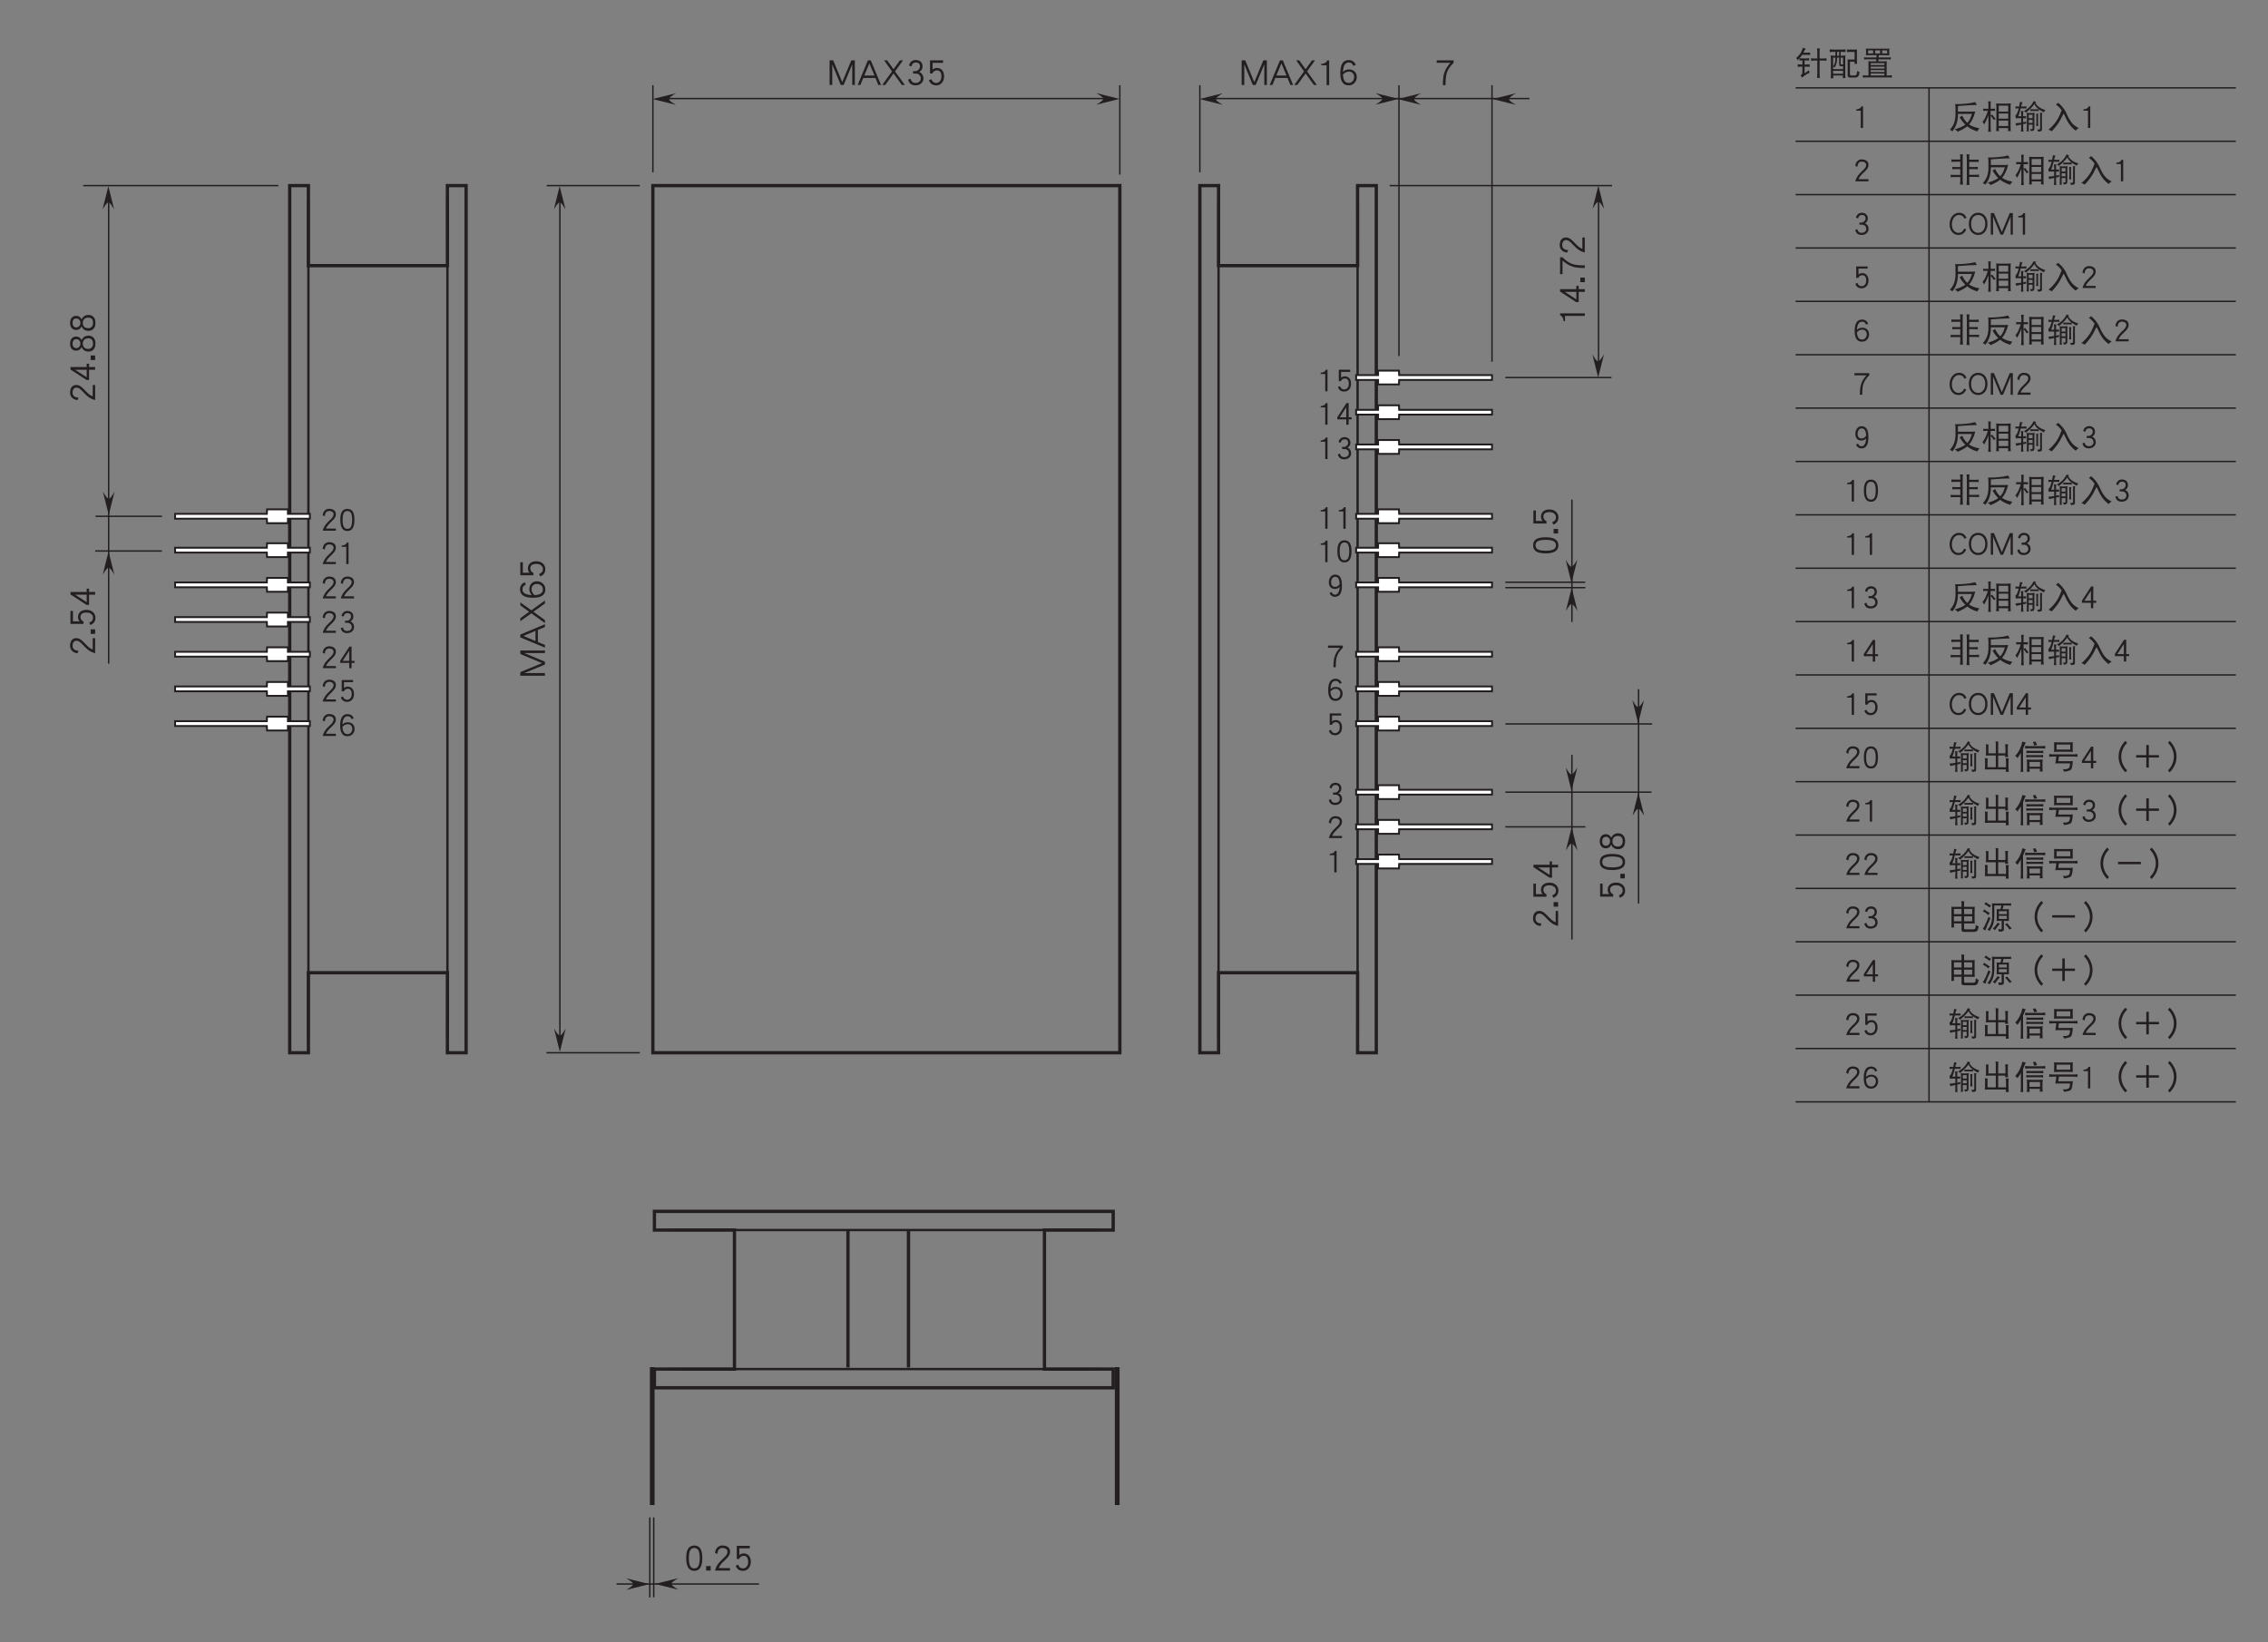<?xml version="1.0" encoding="UTF-8"?>
<svg xmlns="http://www.w3.org/2000/svg" xmlns:xlink="http://www.w3.org/1999/xlink" width="481.89pt" height="348.98pt" viewBox="0 0 481.89 348.98" version="1.2">
<rect x="0" y="0" width="481.89" height="348.98" fill="#808080" stroke="none"/>
<defs>
<g>
<symbol overflow="visible" id="glyph0-0">
<path style="stroke:none;" d=""/>
</symbol>
<symbol overflow="visible" id="glyph0-1">
<path style="stroke:none;" d="M 5.844 -0.078 L 5.844 -5.312 L 5.094 -5.312 L 3.172 -0.688 L 1.25 -5.312 L 0.484 -5.312 L 0.484 -0.078 L 1.047 -0.078 L 1.047 -4.469 L 2.859 -0.078 L 3.469 -0.078 L 5.297 -4.469 L 5.297 -0.078 Z M 5.844 -0.078 "/>
</symbol>
<symbol overflow="visible" id="glyph0-2">
<path style="stroke:none;" d="M 5.094 -0.078 L 2.906 -5.312 L 2.297 -5.312 L 0.125 -0.078 L 0.703 -0.078 L 1.312 -1.578 L 3.891 -1.578 L 4.516 -0.078 Z M 3.688 -2.094 L 1.531 -2.094 L 2.609 -4.672 Z M 3.688 -2.094 "/>
</symbol>
<symbol overflow="visible" id="glyph0-3">
<path style="stroke:none;" d="M 4.938 -0.078 L 2.844 -2.969 L 4.531 -5.312 L 3.891 -5.312 L 2.531 -3.438 L 1.172 -5.312 L 0.531 -5.312 L 2.203 -2.969 L 0.125 -0.078 L 0.766 -0.078 L 2.531 -2.531 L 4.297 -0.078 Z M 4.938 -0.078 "/>
</symbol>
<symbol overflow="visible" id="glyph0-4">
<path style="stroke:none;" d="M 2.484 -0.062 L 2.484 -5.312 L 2.078 -5.312 C 1.984 -5.078 1.812 -4.875 1.562 -4.75 C 1.344 -4.641 1.109 -4.578 0.875 -4.578 L 0.812 -4.578 L 0.812 -4.266 L 1.938 -4.266 L 1.938 -0.062 Z M 2.484 -0.062 "/>
</symbol>
<symbol overflow="visible" id="glyph0-5">
<path style="stroke:none;" d="M 3.953 -1.75 C 3.953 -2.234 3.812 -2.609 3.531 -2.906 C 3.219 -3.219 2.812 -3.391 2.266 -3.391 C 1.797 -3.391 1.375 -3.203 1.016 -2.875 C 1.078 -4.188 1.484 -4.859 2.234 -4.859 C 2.5 -4.859 2.734 -4.781 2.891 -4.656 C 3 -4.547 3.109 -4.391 3.219 -4.156 L 3.75 -4.344 C 3.469 -5.031 2.969 -5.375 2.234 -5.375 C 1.047 -5.375 0.453 -4.453 0.453 -2.594 C 0.453 -0.859 1.047 0 2.234 0 C 2.766 0 3.188 -0.188 3.516 -0.578 C 3.812 -0.906 3.953 -1.297 3.953 -1.75 Z M 3.391 -1.75 C 3.391 -1.438 3.281 -1.156 3.094 -0.906 C 2.875 -0.641 2.578 -0.516 2.234 -0.516 C 1.469 -0.516 1.062 -1.109 1.016 -2.281 C 1.125 -2.453 1.297 -2.594 1.547 -2.734 C 1.797 -2.859 2.047 -2.922 2.266 -2.922 C 2.625 -2.922 2.906 -2.812 3.109 -2.578 C 3.297 -2.375 3.391 -2.094 3.391 -1.75 Z M 3.391 -1.75 "/>
</symbol>
<symbol overflow="visible" id="glyph0-6">
<path style="stroke:none;" d="M 4 -4.797 L 4 -5.312 L 0.406 -5.312 L 0.406 -4.797 L 3.312 -4.797 C 2.641 -4.062 2.203 -3.297 1.969 -2.531 C 1.797 -1.938 1.719 -1.125 1.719 -0.062 L 2.281 -0.062 C 2.281 -1.219 2.359 -2.062 2.531 -2.594 C 2.75 -3.312 3.234 -4.062 4 -4.797 Z M 4 -4.797 "/>
</symbol>
<symbol overflow="visible" id="glyph0-7">
<path style="stroke:none;" d="M 3.828 -1.469 C 3.828 -1.797 3.75 -2.078 3.578 -2.312 C 3.422 -2.562 3.188 -2.75 2.922 -2.844 C 3.406 -3.094 3.641 -3.484 3.641 -4.016 C 3.641 -4.422 3.516 -4.766 3.266 -5.016 C 3 -5.25 2.641 -5.391 2.203 -5.391 C 1.797 -5.391 1.469 -5.266 1.203 -5.031 C 0.984 -4.812 0.828 -4.531 0.766 -4.188 L 1.281 -4.031 C 1.391 -4.578 1.703 -4.859 2.203 -4.859 C 2.797 -4.859 3.094 -4.578 3.094 -4.016 C 3.094 -3.781 2.984 -3.547 2.797 -3.344 C 2.578 -3.125 2.375 -3.031 2.172 -3.031 L 1.625 -3.031 L 1.625 -2.5 L 2.25 -2.5 C 2.531 -2.5 2.781 -2.406 2.969 -2.203 C 3.172 -2 3.266 -1.766 3.266 -1.469 C 3.266 -1.203 3.156 -0.984 2.953 -0.797 C 2.75 -0.609 2.484 -0.516 2.172 -0.516 C 1.578 -0.516 1.219 -0.812 1.109 -1.406 L 0.578 -1.219 C 0.766 -0.406 1.281 0 2.172 0 C 2.625 0 3.031 -0.141 3.344 -0.422 C 3.656 -0.703 3.828 -1.047 3.828 -1.469 Z M 3.828 -1.469 "/>
</symbol>
<symbol overflow="visible" id="glyph0-8">
<path style="stroke:none;" d="M 3.812 -1.906 C 3.812 -2.453 3.672 -2.891 3.406 -3.219 C 3.125 -3.531 2.766 -3.703 2.297 -3.703 C 1.891 -3.703 1.578 -3.578 1.375 -3.344 L 1.375 -4.781 L 3.594 -4.781 L 3.594 -5.312 L 0.828 -5.312 L 0.828 -2.531 L 1.328 -2.531 C 1.531 -2.969 1.859 -3.188 2.297 -3.188 C 2.938 -3.188 3.25 -2.75 3.25 -1.906 C 3.25 -1.453 3.141 -1.109 2.906 -0.859 C 2.703 -0.625 2.438 -0.516 2.125 -0.516 C 1.641 -0.516 1.312 -0.781 1.109 -1.312 L 0.594 -1.094 C 0.875 -0.359 1.375 0 2.125 0 C 2.594 0 2.984 -0.156 3.297 -0.484 C 3.641 -0.844 3.812 -1.312 3.812 -1.906 Z M 3.812 -1.906 "/>
</symbol>
<symbol overflow="visible" id="glyph0-9">
<path style="stroke:none;" d="M 3.906 -2.719 C 3.906 -3.578 3.781 -4.219 3.531 -4.656 C 3.25 -5.141 2.812 -5.375 2.203 -5.375 C 1.594 -5.375 1.141 -5.141 0.859 -4.656 C 0.609 -4.219 0.484 -3.578 0.484 -2.719 C 0.484 -0.906 1.062 0 2.203 0 C 3.344 0 3.906 -0.906 3.906 -2.719 Z M 3.359 -2.719 C 3.359 -1.922 3.25 -1.359 3.062 -1 C 2.859 -0.688 2.578 -0.516 2.203 -0.516 C 1.812 -0.516 1.531 -0.688 1.344 -1 C 1.141 -1.359 1.047 -1.922 1.047 -2.719 C 1.047 -3.5 1.141 -4.062 1.344 -4.406 C 1.516 -4.703 1.812 -4.859 2.203 -4.859 C 2.578 -4.859 2.875 -4.703 3.062 -4.406 C 3.25 -4.062 3.359 -3.5 3.359 -2.719 Z M 3.359 -2.719 "/>
</symbol>
<symbol overflow="visible" id="glyph0-10">
<path style="stroke:none;" d="M 1.281 -0.062 L 1.281 -1.016 L 0.312 -1.016 L 0.312 -0.062 Z M 1.281 -0.062 "/>
</symbol>
<symbol overflow="visible" id="glyph0-11">
<path style="stroke:none;" d="M 3.812 -4.062 C 3.812 -4.469 3.656 -4.797 3.375 -5.047 C 3.078 -5.266 2.688 -5.391 2.188 -5.391 C 1.719 -5.391 1.359 -5.234 1.094 -4.953 C 0.812 -4.672 0.641 -4.281 0.594 -3.812 L 1.125 -3.594 C 1.172 -4.438 1.531 -4.859 2.188 -4.859 C 2.531 -4.859 2.812 -4.781 3 -4.609 C 3.172 -4.469 3.25 -4.281 3.25 -4.062 C 3.25 -3.812 3.172 -3.578 3.016 -3.359 C 2.859 -3.141 2.594 -2.875 2.219 -2.516 C 1.766 -2.109 1.438 -1.734 1.203 -1.406 C 0.922 -0.984 0.719 -0.547 0.609 -0.062 L 3.797 -0.062 L 3.797 -0.578 L 1.391 -0.578 C 1.516 -1 1.906 -1.516 2.578 -2.141 C 2.984 -2.516 3.266 -2.812 3.438 -3.047 C 3.688 -3.391 3.812 -3.719 3.812 -4.062 Z M 3.812 -4.062 "/>
</symbol>
<symbol overflow="visible" id="glyph1-0">
<path style="stroke:none;" d=""/>
</symbol>
<symbol overflow="visible" id="glyph1-1">
<path style="stroke:none;" d="M 2.172 -0.062 L 2.172 -4.641 L 1.812 -4.641 C 1.75 -4.438 1.594 -4.266 1.359 -4.156 C 1.172 -4.062 0.969 -4.016 0.766 -4.016 L 0.719 -4.016 L 0.719 -3.734 L 1.688 -3.734 L 1.688 -0.062 Z M 2.172 -0.062 "/>
</symbol>
<symbol overflow="visible" id="glyph1-2">
<path style="stroke:none;" d="M 3.328 -1.672 C 3.328 -2.156 3.219 -2.531 2.969 -2.812 C 2.734 -3.094 2.422 -3.234 2.016 -3.234 C 1.656 -3.234 1.391 -3.125 1.203 -2.922 L 1.203 -4.188 L 3.141 -4.188 L 3.141 -4.641 L 0.719 -4.641 L 0.719 -2.219 L 1.156 -2.219 C 1.344 -2.594 1.625 -2.781 2.016 -2.781 C 2.562 -2.781 2.844 -2.406 2.844 -1.672 C 2.844 -1.281 2.75 -0.969 2.547 -0.75 C 2.359 -0.547 2.125 -0.453 1.859 -0.453 C 1.438 -0.453 1.141 -0.688 0.969 -1.156 L 0.531 -0.953 C 0.766 -0.312 1.203 0 1.859 0 C 2.266 0 2.609 -0.141 2.891 -0.422 C 3.188 -0.734 3.328 -1.141 3.328 -1.672 Z M 3.328 -1.672 "/>
</symbol>
<symbol overflow="visible" id="glyph1-3">
<path style="stroke:none;" d="M 3.438 -1.188 L 3.438 -1.625 L 2.812 -1.625 L 2.812 -4.656 L 2.359 -4.656 L 0.406 -1.656 L 0.406 -1.188 L 2.312 -1.188 L 2.312 -0.047 L 2.812 -0.047 L 2.812 -1.188 Z M 2.312 -1.625 L 0.922 -1.625 L 2.312 -3.766 Z M 2.312 -1.625 "/>
</symbol>
<symbol overflow="visible" id="glyph1-4">
<path style="stroke:none;" d="M 3.344 -1.281 C 3.344 -1.562 3.281 -1.812 3.141 -2.031 C 2.984 -2.25 2.797 -2.406 2.562 -2.484 C 2.969 -2.703 3.188 -3.047 3.188 -3.5 C 3.188 -3.875 3.078 -4.172 2.859 -4.375 C 2.625 -4.594 2.312 -4.719 1.938 -4.719 C 1.578 -4.719 1.281 -4.609 1.062 -4.391 C 0.859 -4.203 0.734 -3.969 0.672 -3.672 L 1.125 -3.516 C 1.219 -4.016 1.484 -4.25 1.938 -4.25 C 2.453 -4.25 2.703 -4 2.703 -3.5 C 2.703 -3.297 2.625 -3.109 2.438 -2.922 C 2.266 -2.734 2.078 -2.641 1.891 -2.641 L 1.422 -2.641 L 1.422 -2.188 L 1.969 -2.188 C 2.219 -2.188 2.422 -2.094 2.609 -1.938 C 2.766 -1.75 2.859 -1.547 2.859 -1.281 C 2.859 -1.062 2.766 -0.859 2.594 -0.703 C 2.406 -0.531 2.172 -0.453 1.891 -0.453 C 1.375 -0.453 1.078 -0.703 0.969 -1.219 L 0.516 -1.062 C 0.672 -0.344 1.125 0 1.891 0 C 2.297 0 2.641 -0.125 2.922 -0.359 C 3.203 -0.609 3.344 -0.922 3.344 -1.281 Z M 3.344 -1.281 "/>
</symbol>
<symbol overflow="visible" id="glyph1-5">
<path style="stroke:none;" d="M 3.422 -2.375 C 3.422 -3.125 3.312 -3.703 3.094 -4.078 C 2.844 -4.5 2.453 -4.703 1.922 -4.703 C 1.391 -4.703 1 -4.5 0.75 -4.078 C 0.531 -3.703 0.422 -3.125 0.422 -2.375 C 0.422 -0.797 0.922 0 1.922 0 C 2.922 0 3.422 -0.797 3.422 -2.375 Z M 2.938 -2.375 C 2.938 -1.688 2.844 -1.188 2.672 -0.875 C 2.5 -0.594 2.266 -0.453 1.922 -0.453 C 1.594 -0.453 1.344 -0.594 1.172 -0.875 C 1 -1.188 0.906 -1.688 0.906 -2.375 C 0.906 -3.062 1 -3.547 1.172 -3.844 C 1.328 -4.109 1.578 -4.25 1.922 -4.25 C 2.266 -4.25 2.516 -4.109 2.672 -3.844 C 2.844 -3.547 2.938 -3.062 2.938 -2.375 Z M 2.938 -2.375 "/>
</symbol>
<symbol overflow="visible" id="glyph1-6">
<path style="stroke:none;" d="M 3.312 -2.312 C 3.312 -3.047 3.234 -3.594 3.062 -3.969 C 2.828 -4.453 2.438 -4.719 1.891 -4.719 C 1.453 -4.719 1.125 -4.547 0.875 -4.203 C 0.656 -3.906 0.531 -3.531 0.531 -3.078 C 0.531 -2.625 0.656 -2.281 0.891 -2.031 C 1.141 -1.781 1.453 -1.672 1.844 -1.672 C 2.219 -1.672 2.547 -1.812 2.828 -2.109 C 2.766 -1.016 2.422 -0.453 1.812 -0.453 C 1.5 -0.453 1.266 -0.641 1.109 -1.016 L 0.672 -0.812 C 0.766 -0.594 0.891 -0.406 1.062 -0.266 C 1.281 -0.094 1.516 0 1.812 0 C 2.812 0 3.312 -0.766 3.312 -2.312 Z M 2.828 -2.688 C 2.547 -2.297 2.234 -2.109 1.891 -2.109 C 1.312 -2.109 1.016 -2.438 1.016 -3.078 C 1.016 -3.438 1.094 -3.719 1.266 -3.938 C 1.422 -4.141 1.625 -4.25 1.891 -4.25 C 2.484 -4.25 2.797 -3.734 2.828 -2.688 Z M 2.828 -2.688 "/>
</symbol>
<symbol overflow="visible" id="glyph1-7">
<path style="stroke:none;" d="M 3.5 -4.203 L 3.5 -4.656 L 0.344 -4.656 L 0.344 -4.188 L 2.891 -4.188 C 2.312 -3.547 1.922 -2.891 1.734 -2.219 C 1.578 -1.703 1.5 -0.984 1.5 -0.062 L 2 -0.062 C 2 -1.062 2.062 -1.812 2.219 -2.281 C 2.406 -2.906 2.828 -3.547 3.5 -4.203 Z M 3.5 -4.203 "/>
</symbol>
<symbol overflow="visible" id="glyph1-8">
<path style="stroke:none;" d="M 3.453 -1.531 C 3.453 -1.953 3.328 -2.281 3.094 -2.547 C 2.828 -2.828 2.453 -2.969 1.984 -2.969 C 1.562 -2.969 1.203 -2.812 0.875 -2.516 C 0.938 -3.672 1.297 -4.25 1.953 -4.25 C 2.188 -4.25 2.391 -4.188 2.531 -4.078 C 2.625 -3.984 2.719 -3.844 2.812 -3.641 L 3.281 -3.797 C 3.031 -4.391 2.594 -4.703 1.953 -4.703 C 0.906 -4.703 0.391 -3.891 0.391 -2.266 C 0.391 -0.75 0.906 0 1.953 0 C 2.422 0 2.797 -0.172 3.078 -0.5 C 3.328 -0.797 3.453 -1.141 3.453 -1.531 Z M 2.969 -1.531 C 2.969 -1.25 2.875 -1.016 2.703 -0.797 C 2.516 -0.562 2.266 -0.453 1.953 -0.453 C 1.281 -0.453 0.922 -0.969 0.875 -2 C 0.984 -2.141 1.141 -2.281 1.359 -2.391 C 1.578 -2.5 1.781 -2.562 1.984 -2.562 C 2.297 -2.562 2.547 -2.453 2.719 -2.266 C 2.891 -2.078 2.969 -1.828 2.969 -1.531 Z M 2.969 -1.531 "/>
</symbol>
<symbol overflow="visible" id="glyph1-9">
<path style="stroke:none;" d="M 3.328 -3.547 C 3.328 -3.906 3.203 -4.203 2.953 -4.406 C 2.688 -4.609 2.344 -4.719 1.906 -4.719 C 1.5 -4.719 1.188 -4.578 0.953 -4.344 C 0.703 -4.094 0.562 -3.75 0.516 -3.328 L 0.984 -3.156 C 1.031 -3.891 1.344 -4.25 1.906 -4.25 C 2.219 -4.25 2.453 -4.172 2.625 -4.031 C 2.766 -3.906 2.844 -3.75 2.844 -3.547 C 2.844 -3.344 2.766 -3.141 2.625 -2.938 C 2.5 -2.75 2.281 -2.516 1.938 -2.203 C 1.547 -1.844 1.25 -1.516 1.047 -1.219 C 0.812 -0.875 0.625 -0.469 0.531 -0.062 L 3.328 -0.062 L 3.328 -0.516 L 1.219 -0.516 C 1.328 -0.875 1.672 -1.328 2.266 -1.875 C 2.609 -2.203 2.859 -2.469 3.016 -2.672 C 3.219 -2.969 3.328 -3.25 3.328 -3.547 Z M 3.328 -3.547 "/>
</symbol>
<symbol overflow="visible" id="glyph1-10">
<path style="stroke:none;" d="M 1.641 -5.797 C 1.516 -5.328 1.344 -4.922 1.125 -4.578 C 0.891 -4.234 0.594 -3.906 0.219 -3.594 C 0.344 -3.453 0.438 -3.297 0.516 -3.094 C 0.641 -3.234 0.781 -3.375 0.906 -3.516 C 0.922 -3.438 0.922 -3.359 0.922 -3.297 C 0.922 -3.203 0.906 -3.125 0.891 -3.047 C 1.109 -3.078 1.312 -3.094 1.531 -3.094 L 1.531 -2.203 L 1.281 -2.203 C 1.016 -2.203 0.766 -2.219 0.516 -2.25 C 0.531 -2.156 0.547 -2.062 0.547 -1.969 C 0.547 -1.891 0.531 -1.797 0.516 -1.703 C 0.766 -1.734 1.016 -1.75 1.281 -1.75 L 1.531 -1.75 L 1.531 -0.469 C 1.531 -0.281 1.406 -0.078 1.141 0.109 C 1.234 0.203 1.344 0.359 1.453 0.562 C 1.938 0.156 2.469 -0.188 3.062 -0.469 C 2.984 -0.625 2.938 -0.797 2.922 -1 C 2.531 -0.719 2.219 -0.484 2 -0.312 L 2 -1.75 L 2.328 -1.75 C 2.578 -1.75 2.828 -1.734 3.094 -1.703 C 3.062 -1.797 3.062 -1.891 3.062 -1.969 C 3.062 -2.062 3.062 -2.156 3.094 -2.25 C 2.828 -2.219 2.578 -2.203 2.328 -2.203 L 2 -2.203 L 2 -3.094 L 2.266 -3.094 C 2.5 -3.094 2.734 -3.078 2.969 -3.047 C 2.953 -3.125 2.953 -3.203 2.953 -3.297 C 2.953 -3.375 2.953 -3.469 2.969 -3.562 C 2.734 -3.516 2.5 -3.5 2.266 -3.5 L 1.609 -3.5 C 1.391 -3.5 1.156 -3.516 0.938 -3.562 C 1.141 -3.781 1.312 -4.031 1.484 -4.266 L 2.516 -4.266 C 2.797 -4.266 3.031 -4.266 3.203 -4.25 C 3.172 -4.312 3.172 -4.391 3.172 -4.5 C 3.172 -4.562 3.172 -4.641 3.203 -4.734 C 2.953 -4.719 2.719 -4.719 2.516 -4.719 L 1.734 -4.719 C 1.797 -4.812 1.844 -4.906 1.891 -5.016 C 2.016 -5.281 2.156 -5.469 2.266 -5.562 C 2.047 -5.594 1.828 -5.672 1.641 -5.797 Z M 3.359 -3.531 C 3.375 -3.438 3.391 -3.344 3.391 -3.266 C 3.391 -3.156 3.375 -3.078 3.359 -2.984 C 3.609 -3.031 3.875 -3.047 4.125 -3.047 L 4.703 -3.047 L 4.703 -0.312 C 4.703 0 4.672 0.328 4.641 0.656 C 4.75 0.625 4.844 0.625 4.953 0.625 C 5.047 0.625 5.141 0.625 5.25 0.656 C 5.203 0.328 5.188 0 5.188 -0.312 L 5.188 -3.047 L 5.906 -3.047 C 6.156 -3.047 6.406 -3.031 6.672 -2.984 C 6.656 -3.078 6.641 -3.156 6.641 -3.266 C 6.641 -3.344 6.656 -3.438 6.672 -3.531 C 6.406 -3.5 6.156 -3.484 5.906 -3.484 L 5.188 -3.484 L 5.188 -5.125 C 5.188 -5.312 5.219 -5.484 5.266 -5.609 C 5.031 -5.609 4.812 -5.625 4.641 -5.641 C 4.672 -5.359 4.703 -5.094 4.703 -4.828 L 4.703 -3.484 L 4.125 -3.484 C 3.875 -3.484 3.609 -3.5 3.359 -3.531 Z M 3.359 -3.531 "/>
</symbol>
<symbol overflow="visible" id="glyph1-11">
<path style="stroke:none;" d="M 0.328 -5.422 C 0.344 -5.312 0.344 -5.219 0.344 -5.125 C 0.344 -5.031 0.344 -4.938 0.328 -4.844 C 0.594 -4.875 0.859 -4.906 1.125 -4.906 L 1.547 -4.906 L 1.547 -4.078 L 1.281 -4.078 C 1.031 -4.078 0.781 -4.094 0.547 -4.141 C 0.578 -3.906 0.594 -3.703 0.594 -3.484 L 0.594 0.016 C 0.594 0.266 0.578 0.484 0.547 0.734 C 0.672 0.703 0.766 0.703 0.812 0.703 C 0.859 0.703 0.969 0.703 1.125 0.734 C 1.078 0.531 1.078 0.328 1.078 0.125 L 3.156 0.125 C 3.156 0.312 3.141 0.484 3.109 0.672 C 3.266 0.656 3.359 0.656 3.422 0.656 C 3.453 0.656 3.547 0.656 3.688 0.672 C 3.641 0.438 3.641 0.203 3.641 -0.031 L 3.641 -3.484 C 3.641 -3.703 3.641 -3.906 3.688 -4.141 C 3.438 -4.094 3.188 -4.078 2.953 -4.078 L 2.672 -4.078 L 2.672 -4.906 L 2.922 -4.906 C 3.188 -4.906 3.453 -4.875 3.719 -4.844 C 3.703 -4.938 3.688 -5.031 3.688 -5.125 C 3.688 -5.219 3.703 -5.312 3.719 -5.422 C 3.453 -5.391 3.188 -5.375 2.922 -5.375 L 1.125 -5.375 C 0.859 -5.375 0.594 -5.391 0.328 -5.422 Z M 1.062 -0.25 L 1.062 -0.859 L 3.172 -0.859 L 3.172 -0.25 Z M 1.062 -1.219 L 1.062 -1.719 C 1.172 -1.703 1.297 -1.656 1.422 -1.594 C 1.594 -1.891 1.719 -2.219 1.812 -2.562 C 1.875 -2.891 1.906 -3.234 1.906 -3.641 L 1.906 -3.672 L 2.344 -3.672 L 2.344 -2.203 C 2.344 -1.953 2.453 -1.844 2.672 -1.844 L 3.172 -1.844 L 3.172 -1.219 Z M 2.672 -3.672 L 3.172 -3.672 L 3.172 -2.219 C 3.016 -2.203 2.906 -2.203 2.844 -2.203 C 2.734 -2.203 2.672 -2.266 2.672 -2.422 Z M 2.344 -4.078 L 1.906 -4.078 L 1.906 -4.906 L 2.344 -4.906 Z M 1.062 -1.766 L 1.062 -3.672 L 1.547 -3.672 L 1.547 -3.641 C 1.547 -3.328 1.516 -3.016 1.469 -2.719 C 1.406 -2.375 1.266 -2.062 1.062 -1.766 Z M 3.984 -5.391 C 4 -5.297 4.016 -5.203 4.016 -5.125 C 4.016 -5.031 4 -4.938 3.984 -4.844 C 4.172 -4.859 4.359 -4.875 4.531 -4.875 L 5.625 -4.875 L 5.625 -3.266 C 5.562 -3.266 5.484 -3.266 5.406 -3.266 L 4.625 -3.266 C 4.453 -3.266 4.297 -3.266 4.125 -3.297 C 4.141 -3.078 4.156 -2.875 4.156 -2.656 L 4.156 0 C 4.156 0.188 4.188 0.344 4.25 0.422 C 4.312 0.516 4.453 0.562 4.672 0.562 L 5.688 0.562 C 6.031 0.562 6.266 0.469 6.406 0.281 C 6.5 0.156 6.594 -0.125 6.703 -0.578 C 6.5 -0.641 6.328 -0.734 6.203 -0.859 C 6.125 -0.375 6.062 -0.078 5.984 0.016 C 5.922 0.078 5.781 0.125 5.578 0.125 L 4.891 0.125 C 4.781 0.125 4.719 0.109 4.688 0.062 C 4.656 0.031 4.641 -0.016 4.641 -0.125 L 4.641 -2.797 L 5.406 -2.797 C 5.484 -2.797 5.547 -2.797 5.625 -2.797 C 5.609 -2.641 5.609 -2.484 5.594 -2.328 C 5.688 -2.344 5.781 -2.359 5.875 -2.359 C 5.969 -2.359 6.062 -2.344 6.141 -2.328 C 6.125 -2.578 6.125 -2.844 6.125 -3.094 L 6.125 -4.594 C 6.125 -4.859 6.125 -5.125 6.141 -5.391 C 5.891 -5.375 5.641 -5.375 5.391 -5.375 L 4.531 -5.375 C 4.359 -5.375 4.172 -5.375 3.984 -5.391 Z M 3.984 -5.391 "/>
</symbol>
<symbol overflow="visible" id="glyph1-12">
<path style="stroke:none;" d="M 1.031 -5.594 C 1.031 -5.453 1.047 -5.328 1.062 -5.203 L 1.062 -4.625 C 1.062 -4.469 1.047 -4.312 1.031 -4.172 C 1.281 -4.172 1.547 -4.188 1.797 -4.188 L 3.297 -4.188 L 3.266 -3.703 L 1.281 -3.703 C 1.062 -3.703 0.844 -3.703 0.625 -3.75 C 0.641 -3.672 0.656 -3.594 0.656 -3.5 C 0.656 -3.422 0.641 -3.344 0.625 -3.266 C 0.844 -3.297 1.062 -3.312 1.281 -3.312 L 3.234 -3.312 L 3.219 -2.875 L 2.078 -2.875 C 1.891 -2.875 1.719 -2.891 1.547 -2.906 C 1.562 -2.766 1.578 -2.625 1.578 -2.5 L 1.578 0.125 L 1.094 0.125 C 0.859 0.125 0.609 0.109 0.375 0.078 C 0.391 0.156 0.406 0.25 0.406 0.344 C 0.406 0.422 0.391 0.516 0.375 0.594 C 0.609 0.547 0.859 0.531 1.094 0.531 L 5.844 0.531 C 6.078 0.531 6.328 0.547 6.562 0.594 C 6.531 0.516 6.531 0.422 6.531 0.344 C 6.531 0.25 6.531 0.156 6.562 0.078 C 6.328 0.109 6.078 0.125 5.844 0.125 L 5.438 0.125 L 5.438 -2.5 C 5.438 -2.625 5.453 -2.766 5.469 -2.906 C 5.297 -2.891 5.109 -2.875 4.953 -2.875 L 3.672 -2.875 L 3.703 -3.312 L 5.688 -3.312 C 5.906 -3.312 6.125 -3.297 6.344 -3.266 C 6.328 -3.344 6.312 -3.422 6.312 -3.5 C 6.312 -3.594 6.328 -3.672 6.344 -3.75 C 6.125 -3.703 5.906 -3.703 5.688 -3.703 L 3.719 -3.703 L 3.766 -4.188 L 5.25 -4.188 C 5.5 -4.188 5.75 -4.172 6.016 -4.172 C 5.984 -4.312 5.984 -4.469 5.984 -4.625 L 5.984 -5.203 C 5.984 -5.328 5.984 -5.453 6.016 -5.594 C 5.75 -5.562 5.5 -5.562 5.25 -5.562 L 1.797 -5.562 C 1.547 -5.562 1.281 -5.562 1.031 -5.594 Z M 2.047 0.125 L 2.047 -0.281 L 4.969 -0.281 L 4.969 0.125 Z M 2.047 -0.609 L 2.047 -1.016 L 4.969 -1.016 L 4.969 -0.609 Z M 2.047 -1.344 L 2.047 -1.75 L 4.969 -1.75 L 4.969 -1.344 Z M 2.047 -2.094 L 2.047 -2.5 L 4.969 -2.5 L 4.969 -2.094 Z M 5.547 -4.547 L 4.484 -4.547 L 4.484 -5.203 L 5.547 -5.203 Z M 4.047 -4.547 L 3 -4.547 L 3 -5.203 L 4.047 -5.203 Z M 2.562 -4.547 L 1.5 -4.547 L 1.5 -5.203 L 2.562 -5.203 Z M 2.562 -4.547 "/>
</symbol>
<symbol overflow="visible" id="glyph1-13">
<path style="stroke:none;" d="M 3.875 -3.641 C 3.594 -4.344 3.047 -4.719 2.25 -4.719 C 1.688 -4.719 1.234 -4.469 0.859 -4.016 C 0.469 -3.547 0.281 -2.969 0.281 -2.266 C 0.281 -1.578 0.469 -1.031 0.828 -0.609 C 1.172 -0.203 1.609 0 2.141 0 C 2.922 0 3.484 -0.391 3.812 -1.188 L 3.359 -1.359 C 3.234 -1.062 3.094 -0.828 2.906 -0.688 C 2.703 -0.531 2.453 -0.453 2.141 -0.453 C 1.766 -0.453 1.453 -0.609 1.203 -0.906 C 0.906 -1.234 0.766 -1.688 0.766 -2.266 C 0.766 -2.859 0.922 -3.344 1.234 -3.719 C 1.516 -4.078 1.859 -4.25 2.25 -4.25 C 2.828 -4.25 3.219 -3.984 3.422 -3.469 Z M 3.875 -3.641 "/>
</symbol>
<symbol overflow="visible" id="glyph1-14">
<path style="stroke:none;" d="M 4.234 -2.359 C 4.234 -3.031 4.062 -3.594 3.734 -4.031 C 3.359 -4.484 2.875 -4.719 2.266 -4.719 C 1.641 -4.719 1.156 -4.484 0.797 -4.031 C 0.453 -3.594 0.281 -3.031 0.281 -2.359 C 0.281 -1.688 0.453 -1.141 0.797 -0.703 C 1.156 -0.234 1.641 0 2.266 0 C 2.875 0 3.359 -0.234 3.734 -0.703 C 4.062 -1.141 4.234 -1.688 4.234 -2.359 Z M 3.766 -2.359 C 3.766 -1.797 3.625 -1.328 3.344 -0.984 C 3.078 -0.625 2.703 -0.453 2.266 -0.453 C 1.812 -0.453 1.438 -0.625 1.172 -0.984 C 0.891 -1.328 0.766 -1.797 0.766 -2.359 C 0.766 -2.938 0.891 -3.391 1.172 -3.734 C 1.438 -4.078 1.812 -4.25 2.266 -4.25 C 2.703 -4.25 3.078 -4.078 3.344 -3.734 C 3.625 -3.391 3.766 -2.938 3.766 -2.359 Z M 3.766 -2.359 "/>
</symbol>
<symbol overflow="visible" id="glyph1-15">
<path style="stroke:none;" d="M 5.109 -0.062 L 5.109 -4.656 L 4.453 -4.656 L 2.766 -0.609 L 1.094 -4.656 L 0.422 -4.656 L 0.422 -0.062 L 0.906 -0.062 L 0.906 -3.906 L 2.5 -0.062 L 3.031 -0.062 L 4.641 -3.906 L 4.641 -0.062 Z M 5.109 -0.062 "/>
</symbol>
<symbol overflow="visible" id="glyph1-16">
<path style="stroke:none;" d="M 0.656 -4.719 C 0.672 -4.641 0.672 -4.562 0.672 -4.469 C 0.672 -4.375 0.672 -4.297 0.656 -4.188 C 0.906 -4.203 1.141 -4.219 1.359 -4.219 L 2.547 -4.219 L 2.547 -3.094 L 1.531 -3.094 C 1.297 -3.094 1.078 -3.109 0.844 -3.125 C 0.859 -3.047 0.875 -2.969 0.875 -2.875 C 0.875 -2.812 0.859 -2.719 0.844 -2.625 C 1.078 -2.641 1.312 -2.656 1.531 -2.656 L 2.547 -2.656 L 2.547 -1.422 L 1.203 -1.422 C 0.969 -1.422 0.734 -1.438 0.484 -1.453 C 0.5 -1.391 0.516 -1.297 0.516 -1.219 C 0.516 -1.125 0.5 -1.031 0.484 -0.938 C 0.734 -0.953 0.984 -0.969 1.203 -0.969 L 2.547 -0.969 L 2.547 -0.359 C 2.547 -0.031 2.516 0.312 2.484 0.656 C 2.578 0.625 2.688 0.625 2.781 0.625 C 2.891 0.625 3 0.625 3.109 0.656 C 3.078 0.312 3.062 -0.031 3.062 -0.359 L 3.062 -5.25 C 3.062 -5.469 3.094 -5.641 3.141 -5.781 C 2.891 -5.781 2.672 -5.781 2.484 -5.797 C 2.516 -5.516 2.547 -5.219 2.547 -4.922 L 2.547 -4.688 L 1.359 -4.688 C 1.141 -4.688 0.891 -4.688 0.656 -4.719 Z M 6.469 -4.688 C 6.219 -4.656 5.984 -4.656 5.766 -4.656 L 4.453 -4.656 L 4.453 -5.25 C 4.453 -5.469 4.484 -5.641 4.531 -5.781 C 4.281 -5.781 4.062 -5.781 3.875 -5.797 C 3.906 -5.516 3.938 -5.219 3.938 -4.922 L 3.938 -0.281 C 3.938 0.062 3.906 0.391 3.875 0.734 C 3.969 0.703 4.078 0.703 4.172 0.703 C 4.297 0.703 4.391 0.703 4.516 0.734 C 4.469 0.391 4.453 0.062 4.453 -0.281 L 4.453 -1 L 5.844 -1 C 6.156 -1 6.391 -0.984 6.562 -0.969 C 6.531 -1.031 6.531 -1.125 6.531 -1.234 C 6.531 -1.312 6.531 -1.391 6.562 -1.484 C 6.312 -1.469 6.062 -1.453 5.844 -1.453 L 4.453 -1.453 L 4.453 -2.656 L 5.594 -2.656 C 5.891 -2.656 6.125 -2.641 6.281 -2.625 C 6.266 -2.703 6.266 -2.781 6.266 -2.875 C 6.266 -2.953 6.266 -3.031 6.281 -3.125 C 6.047 -3.109 5.812 -3.094 5.594 -3.094 L 4.453 -3.094 L 4.453 -4.188 L 5.766 -4.188 C 6.062 -4.188 6.312 -4.172 6.469 -4.172 C 6.453 -4.234 6.453 -4.328 6.453 -4.438 C 6.453 -4.516 6.453 -4.594 6.469 -4.688 Z M 6.469 -4.688 "/>
</symbol>
<symbol overflow="visible" id="glyph1-17">
<path style="stroke:none;" d="M 5.734 -5.562 C 5.047 -5.391 4.359 -5.266 3.688 -5.219 C 3.109 -5.156 2.484 -5.125 1.797 -5.125 C 1.688 -5.125 1.562 -5.125 1.453 -5.141 C 1.484 -4.922 1.516 -4.688 1.531 -4.469 L 1.531 -2.875 C 1.531 -2.297 1.438 -1.734 1.266 -1.203 C 1.078 -0.641 0.75 -0.125 0.328 0.328 C 0.516 0.375 0.688 0.484 0.875 0.656 C 1.234 0.203 1.5 -0.266 1.688 -0.781 C 1.922 -1.406 2.047 -2.094 2.047 -2.875 L 2.047 -3.047 L 5.031 -3.047 C 4.844 -2.453 4.672 -2.031 4.516 -1.781 C 4.375 -1.547 4.219 -1.328 4.031 -1.141 C 3.609 -1.547 3.234 -2.062 2.953 -2.688 C 2.797 -2.562 2.625 -2.453 2.406 -2.359 C 2.781 -1.703 3.188 -1.172 3.625 -0.766 C 3.578 -0.734 3.531 -0.688 3.469 -0.656 C 3.031 -0.344 2.328 -0.047 1.344 0.234 C 1.641 0.359 1.859 0.531 1.969 0.75 C 2.938 0.328 3.609 -0.062 4.016 -0.406 C 4.016 -0.406 4.016 -0.406 4.031 -0.406 C 4.562 0.047 5.281 0.406 6.172 0.672 C 6.266 0.469 6.406 0.25 6.609 0 C 5.734 -0.141 5.031 -0.406 4.484 -0.766 C 4.469 -0.781 4.438 -0.797 4.422 -0.812 C 4.688 -1.109 4.906 -1.453 5.109 -1.844 C 5.359 -2.344 5.578 -2.922 5.734 -3.562 C 5.469 -3.547 5.203 -3.531 4.953 -3.531 L 2.047 -3.531 L 2.047 -4.719 C 3.688 -4.859 5.047 -4.938 6.094 -4.953 C 5.922 -5.156 5.812 -5.344 5.734 -5.562 Z M 5.734 -5.562 "/>
</symbol>
<symbol overflow="visible" id="glyph1-18">
<path style="stroke:none;" d="M 0.406 -4.172 C 0.422 -4.078 0.438 -4 0.438 -3.922 C 0.438 -3.844 0.422 -3.75 0.406 -3.672 C 0.516 -3.688 0.625 -3.703 0.734 -3.703 L 1.406 -3.703 C 1.281 -3.281 1.141 -2.891 0.984 -2.547 C 0.797 -2.078 0.547 -1.672 0.266 -1.328 C 0.422 -1.188 0.531 -1.016 0.625 -0.797 C 0.969 -1.406 1.281 -2.047 1.531 -2.766 L 1.531 -0.141 C 1.531 0.156 1.5 0.453 1.469 0.75 C 1.562 0.734 1.656 0.734 1.75 0.734 C 1.844 0.734 1.953 0.734 2.047 0.75 C 2.016 0.453 2 0.156 2 -0.141 L 2 -2.656 C 2.25 -2.391 2.469 -2.094 2.672 -1.75 C 2.797 -1.875 2.938 -1.938 3.094 -1.969 C 2.781 -2.297 2.531 -2.609 2.344 -2.906 C 2.25 -2.828 2.141 -2.766 2 -2.734 L 2 -3.703 L 2.625 -3.703 C 2.734 -3.703 2.828 -3.688 2.953 -3.672 C 2.922 -3.75 2.922 -3.844 2.922 -3.922 C 2.922 -4 2.922 -4.078 2.953 -4.172 C 2.828 -4.141 2.734 -4.141 2.625 -4.141 L 2 -4.141 L 2 -5.234 C 2 -5.406 2.016 -5.578 2.078 -5.703 C 1.828 -5.703 1.641 -5.703 1.469 -5.719 C 1.5 -5.469 1.531 -5.203 1.531 -4.953 L 1.531 -4.141 L 0.734 -4.141 C 0.625 -4.141 0.516 -4.141 0.406 -4.172 Z M 3.172 -5.281 C 3.203 -5.047 3.219 -4.812 3.219 -4.578 L 3.219 -0.141 C 3.219 0.109 3.203 0.359 3.172 0.625 C 3.312 0.609 3.422 0.594 3.469 0.594 C 3.516 0.594 3.625 0.609 3.766 0.625 C 3.734 0.406 3.719 0.188 3.719 -0.031 L 5.734 -0.031 C 5.734 0.188 5.719 0.406 5.688 0.625 C 5.828 0.609 5.922 0.594 5.984 0.594 C 6.031 0.594 6.125 0.609 6.281 0.625 C 6.25 0.359 6.234 0.109 6.234 -0.141 L 6.234 -4.578 C 6.234 -4.812 6.25 -5.047 6.281 -5.281 C 6.016 -5.25 5.75 -5.234 5.5 -5.234 L 3.969 -5.234 C 3.703 -5.234 3.438 -5.25 3.172 -5.281 Z M 3.719 -0.469 L 3.719 -1.625 L 5.734 -1.625 L 5.734 -0.469 Z M 3.719 -2.031 L 3.719 -3.125 L 5.734 -3.125 L 5.734 -2.031 Z M 3.719 -3.531 L 3.719 -4.797 L 5.734 -4.797 L 5.734 -3.531 Z M 3.719 -3.531 "/>
</symbol>
<symbol overflow="visible" id="glyph1-19">
<path style="stroke:none;" d="M 0.266 -4.656 C 0.281 -4.578 0.297 -4.516 0.297 -4.438 C 0.297 -4.359 0.281 -4.266 0.266 -4.188 C 0.375 -4.203 0.469 -4.219 0.578 -4.219 L 0.969 -4.219 C 0.922 -4.031 0.875 -3.859 0.828 -3.719 C 0.734 -3.406 0.641 -3.188 0.547 -3.047 C 0.469 -2.891 0.375 -2.766 0.266 -2.688 C 0.297 -2.5 0.328 -2.312 0.344 -2.109 C 0.516 -2.125 0.656 -2.141 0.797 -2.141 L 1.5 -2.141 L 1.5 -1.188 C 1.109 -1.125 0.703 -1.078 0.266 -1.047 C 0.344 -0.875 0.406 -0.703 0.438 -0.531 C 0.781 -0.609 1.141 -0.703 1.5 -0.781 L 1.5 -0.062 C 1.5 0.203 1.484 0.469 1.453 0.734 C 1.531 0.703 1.609 0.703 1.688 0.703 C 1.781 0.703 1.875 0.703 1.969 0.734 C 1.922 0.469 1.906 0.203 1.906 -0.062 L 1.906 -0.875 C 2.125 -0.906 2.344 -0.953 2.562 -1 C 2.547 -1.062 2.547 -1.141 2.547 -1.219 C 2.547 -1.281 2.547 -1.344 2.562 -1.422 C 2.359 -1.359 2.141 -1.312 1.906 -1.266 L 1.906 -2.141 C 2.094 -2.141 2.312 -2.125 2.547 -2.109 C 2.516 -2.188 2.516 -2.266 2.516 -2.328 C 2.516 -2.422 2.516 -2.484 2.547 -2.578 C 2.312 -2.562 2.094 -2.547 1.906 -2.547 L 1.906 -3.234 C 1.906 -3.406 1.938 -3.531 2 -3.641 C 1.781 -3.641 1.594 -3.656 1.453 -3.672 C 1.484 -3.438 1.5 -3.219 1.5 -2.984 L 1.5 -2.547 L 0.875 -2.547 C 1.047 -2.953 1.219 -3.516 1.391 -4.219 L 2.328 -4.219 C 2.422 -4.219 2.516 -4.203 2.625 -4.188 C 2.609 -4.266 2.594 -4.359 2.594 -4.438 C 2.594 -4.516 2.609 -4.578 2.625 -4.656 C 2.516 -4.641 2.422 -4.625 2.328 -4.625 L 1.484 -4.625 C 1.484 -4.672 1.5 -4.719 1.516 -4.781 C 1.594 -5.125 1.688 -5.375 1.797 -5.5 C 1.594 -5.531 1.406 -5.562 1.25 -5.609 C 1.188 -5.25 1.125 -4.922 1.062 -4.625 L 0.578 -4.625 C 0.469 -4.625 0.375 -4.641 0.266 -4.656 Z M 4.156 -5.781 C 3.969 -5.375 3.703 -4.984 3.375 -4.641 C 3.031 -4.266 2.609 -3.938 2.094 -3.672 C 2.266 -3.562 2.406 -3.438 2.484 -3.312 C 3.234 -3.875 3.828 -4.484 4.297 -5.141 C 4.469 -4.781 4.703 -4.469 4.984 -4.234 C 5.047 -4.172 5.125 -4.109 5.219 -4.047 C 5.141 -4.031 5.047 -4.031 4.969 -4.031 L 3.688 -4.031 C 3.594 -4.031 3.5 -4.031 3.422 -4.047 C 3.438 -3.984 3.438 -3.922 3.438 -3.859 C 3.438 -3.781 3.438 -3.719 3.422 -3.641 C 3.5 -3.656 3.594 -3.672 3.688 -3.672 L 4.969 -3.672 C 5.062 -3.672 5.156 -3.656 5.25 -3.641 C 5.234 -3.719 5.219 -3.781 5.219 -3.859 C 5.219 -3.922 5.234 -3.969 5.25 -4.031 C 5.516 -3.828 5.875 -3.609 6.312 -3.391 C 6.391 -3.578 6.5 -3.734 6.641 -3.859 C 6.047 -4.047 5.594 -4.266 5.281 -4.5 C 4.953 -4.734 4.688 -5.047 4.484 -5.391 C 4.547 -5.484 4.625 -5.547 4.703 -5.609 C 4.5 -5.641 4.312 -5.688 4.156 -5.781 Z M 2.641 -3.297 C 2.688 -3.141 2.703 -2.969 2.703 -2.828 L 2.703 0.266 C 2.703 0.406 2.688 0.531 2.641 0.672 C 2.734 0.656 2.812 0.656 2.891 0.656 C 2.969 0.656 3.062 0.656 3.141 0.672 C 3.094 0.531 3.094 0.406 3.094 0.266 L 3.094 -0.766 L 3.906 -0.766 L 3.906 -0.031 C 3.906 0.047 3.891 0.109 3.875 0.141 C 3.844 0.156 3.766 0.188 3.688 0.188 C 3.641 0.188 3.531 0.172 3.359 0.156 C 3.453 0.281 3.516 0.438 3.547 0.625 C 3.875 0.594 4.094 0.531 4.172 0.422 C 4.25 0.359 4.297 0.234 4.297 0.047 L 4.297 -2.828 C 4.297 -2.969 4.312 -3.141 4.344 -3.297 C 4.156 -3.25 3.969 -3.234 3.766 -3.234 L 3.172 -3.234 C 3 -3.234 2.828 -3.25 2.641 -3.297 Z M 3.094 -1.125 L 3.094 -1.781 L 3.906 -1.781 L 3.906 -1.125 Z M 3.094 -2.141 L 3.094 -2.875 L 3.906 -2.875 L 3.906 -2.141 Z M 4.672 -3.094 C 4.703 -2.891 4.719 -2.688 4.719 -2.5 L 4.719 -1.156 C 4.719 -0.922 4.703 -0.703 4.672 -0.469 C 4.734 -0.484 4.812 -0.5 4.891 -0.5 C 4.969 -0.5 5.047 -0.484 5.141 -0.469 C 5.094 -0.703 5.078 -0.922 5.078 -1.156 L 5.078 -2.719 C 5.078 -2.859 5.109 -2.969 5.172 -3.078 C 4.969 -3.078 4.812 -3.078 4.672 -3.094 Z M 5.5 -3.297 C 5.516 -3.156 5.516 -3.047 5.516 -2.938 L 5.516 0.047 C 5.516 0.188 5.406 0.266 5.188 0.266 L 4.859 0.266 C 4.969 0.375 5.047 0.531 5.078 0.703 C 5.344 0.703 5.547 0.672 5.688 0.625 C 5.828 0.562 5.906 0.453 5.906 0.266 L 5.906 -2.875 C 5.906 -3.016 5.922 -3.156 5.984 -3.266 C 5.812 -3.266 5.656 -3.266 5.5 -3.297 Z M 5.5 -3.297 "/>
</symbol>
<symbol overflow="visible" id="glyph1-20">
<path style="stroke:none;" d="M 3.094 -3.844 C 2.719 -2.812 2.344 -2.016 1.922 -1.438 C 1.438 -0.766 0.906 -0.188 0.297 0.297 C 0.578 0.391 0.812 0.5 0.984 0.656 C 1.422 0.188 1.859 -0.328 2.25 -0.875 C 2.609 -1.375 2.953 -1.984 3.266 -2.672 C 3.359 -2.844 3.438 -3 3.531 -3.125 C 3.672 -2.875 3.797 -2.625 3.906 -2.359 C 4.125 -1.844 4.359 -1.406 4.625 -1.016 C 5.031 -0.406 5.516 0.094 6.094 0.516 C 6.203 0.328 6.406 0.141 6.719 -0.031 C 6.172 -0.297 5.734 -0.609 5.391 -0.984 C 5.016 -1.406 4.672 -1.953 4.359 -2.625 C 4.094 -3.25 3.844 -3.734 3.594 -4.078 C 3.297 -4.516 2.875 -4.953 2.375 -5.422 C 2.219 -5.266 2.047 -5.141 1.859 -5.047 C 2.281 -4.766 2.688 -4.391 3.031 -3.906 C 3.047 -3.891 3.062 -3.859 3.094 -3.844 Z M 3.094 -3.844 "/>
</symbol>
<symbol overflow="visible" id="glyph1-21">
<path style="stroke:none;" d="M 0.953 -5.141 C 0.984 -5 1.016 -4.875 1.016 -4.734 L 1.016 -3.203 C 1.016 -3.047 0.984 -2.891 0.953 -2.75 C 1.156 -2.766 1.375 -2.766 1.578 -2.766 L 3.094 -2.766 L 3.094 -0.281 L 1.344 -0.281 L 1.344 -1.844 C 1.344 -1.953 1.359 -2.062 1.422 -2.141 C 1.188 -2.156 0.953 -2.172 0.766 -2.203 C 0.797 -2.062 0.812 -1.922 0.812 -1.781 L 0.812 -0.25 C 0.812 -0.094 0.797 0.062 0.766 0.203 C 0.969 0.188 1.188 0.188 1.391 0.188 L 5.25 0.188 C 5.25 0.359 5.234 0.547 5.219 0.734 C 5.312 0.703 5.422 0.703 5.516 0.703 C 5.625 0.703 5.734 0.703 5.844 0.734 C 5.812 0.391 5.797 0.062 5.797 -0.281 L 5.797 -1.625 C 5.797 -1.828 5.812 -2 5.875 -2.141 C 5.625 -2.141 5.406 -2.156 5.219 -2.172 C 5.25 -1.875 5.266 -1.578 5.266 -1.297 L 5.266 -0.281 L 3.609 -0.281 L 3.609 -2.766 L 5.109 -2.766 C 5.109 -2.656 5.094 -2.531 5.078 -2.422 C 5.188 -2.422 5.281 -2.438 5.391 -2.438 C 5.484 -2.438 5.594 -2.422 5.719 -2.422 C 5.672 -2.75 5.656 -3.094 5.656 -3.422 L 5.656 -4.625 C 5.656 -4.844 5.688 -5 5.734 -5.141 C 5.484 -5.141 5.266 -5.156 5.078 -5.172 C 5.109 -4.875 5.141 -4.594 5.141 -4.297 L 5.141 -3.422 C 5.141 -3.359 5.125 -3.297 5.125 -3.234 L 3.609 -3.234 L 3.609 -5.234 C 3.609 -5.422 3.641 -5.578 3.688 -5.703 C 3.438 -5.703 3.219 -5.734 3.031 -5.797 C 3.062 -5.609 3.094 -5.422 3.094 -5.234 L 3.094 -3.234 L 1.531 -3.234 L 1.531 -4.797 C 1.531 -4.906 1.547 -5.016 1.609 -5.094 C 1.375 -5.109 1.141 -5.109 0.953 -5.141 Z M 0.953 -5.141 "/>
</symbol>
<symbol overflow="visible" id="glyph1-22">
<path style="stroke:none;" d="M 1.766 -5.75 C 1.625 -5.156 1.438 -4.609 1.188 -4.109 C 0.922 -3.547 0.594 -3.078 0.219 -2.688 C 0.438 -2.531 0.609 -2.375 0.703 -2.219 C 0.953 -2.562 1.203 -2.922 1.422 -3.312 L 1.422 -0.172 C 1.422 0.125 1.406 0.422 1.359 0.734 C 1.453 0.703 1.547 0.703 1.641 0.703 C 1.734 0.703 1.828 0.703 1.938 0.734 C 1.891 0.422 1.891 0.125 1.891 -0.172 L 1.891 -4.203 C 2 -4.438 2.094 -4.688 2.188 -4.938 C 2.281 -5.188 2.391 -5.391 2.484 -5.531 C 2.234 -5.562 2 -5.641 1.766 -5.75 Z M 4.516 -5.75 C 4.312 -5.672 4.125 -5.641 3.969 -5.641 C 4.078 -5.453 4.172 -5.188 4.266 -4.875 C 4.453 -4.938 4.656 -4.984 4.891 -5.016 Z M 2.328 -4.828 C 2.344 -4.719 2.344 -4.625 2.344 -4.516 C 2.344 -4.422 2.344 -4.328 2.328 -4.25 C 2.578 -4.281 2.844 -4.297 3.109 -4.297 L 5.828 -4.297 C 6.078 -4.297 6.344 -4.281 6.609 -4.25 C 6.594 -4.328 6.594 -4.422 6.594 -4.516 C 6.594 -4.625 6.594 -4.719 6.609 -4.828 C 6.344 -4.781 6.078 -4.766 5.828 -4.766 L 3.109 -4.766 C 2.844 -4.766 2.578 -4.781 2.328 -4.828 Z M 2.594 -3.812 C 2.609 -3.719 2.625 -3.625 2.625 -3.531 C 2.625 -3.438 2.609 -3.344 2.594 -3.266 C 2.844 -3.297 3.094 -3.312 3.359 -3.312 L 5.438 -3.312 C 5.688 -3.312 5.953 -3.297 6.203 -3.266 C 6.188 -3.344 6.172 -3.438 6.172 -3.531 C 6.172 -3.625 6.188 -3.719 6.203 -3.812 C 5.953 -3.766 5.688 -3.75 5.438 -3.75 L 3.359 -3.75 C 3.094 -3.75 2.844 -3.766 2.594 -3.812 Z M 2.562 -2.906 C 2.578 -2.812 2.594 -2.719 2.594 -2.625 C 2.594 -2.547 2.578 -2.453 2.562 -2.359 C 2.828 -2.391 3.078 -2.422 3.328 -2.422 L 5.406 -2.422 C 5.656 -2.422 5.922 -2.391 6.172 -2.359 C 6.156 -2.453 6.141 -2.547 6.141 -2.625 C 6.141 -2.719 6.156 -2.812 6.172 -2.906 C 5.922 -2.859 5.656 -2.844 5.406 -2.844 L 3.328 -2.844 C 3.078 -2.844 2.828 -2.859 2.562 -2.906 Z M 2.672 -1.922 C 2.703 -1.672 2.734 -1.422 2.734 -1.188 L 2.734 -0.094 C 2.734 0.172 2.703 0.438 2.672 0.703 C 2.828 0.688 2.922 0.672 2.969 0.672 C 3.031 0.672 3.141 0.688 3.297 0.703 C 3.281 0.484 3.25 0.266 3.25 0.047 L 5.484 0.047 C 5.484 0.25 5.469 0.438 5.438 0.656 C 5.594 0.625 5.719 0.625 5.766 0.625 C 5.812 0.625 5.922 0.625 6.062 0.656 C 6.031 0.391 6.016 0.125 6.016 -0.141 L 6.016 -1.188 C 6.016 -1.422 6.031 -1.672 6.062 -1.922 C 5.781 -1.891 5.516 -1.875 5.25 -1.875 L 3.5 -1.875 C 3.219 -1.875 2.953 -1.891 2.672 -1.922 Z M 3.25 -0.391 L 3.25 -1.406 L 5.5 -1.406 L 5.5 -0.391 Z M 3.25 -0.391 "/>
</symbol>
<symbol overflow="visible" id="glyph1-23">
<path style="stroke:none;" d="M 1.469 -5.594 C 1.469 -5.422 1.484 -5.25 1.5 -5.094 L 1.5 -4.078 C 1.5 -3.906 1.484 -3.719 1.469 -3.531 C 1.766 -3.547 2.078 -3.562 2.375 -3.562 L 4.562 -3.562 C 4.859 -3.562 5.156 -3.547 5.469 -3.531 C 5.453 -3.719 5.438 -3.906 5.438 -4.078 L 5.438 -5.094 C 5.438 -5.25 5.453 -5.422 5.469 -5.594 C 5.156 -5.562 4.859 -5.562 4.562 -5.562 L 2.375 -5.562 C 2.078 -5.562 1.766 -5.562 1.469 -5.594 Z M 4.922 -4.031 L 2.016 -4.031 L 2.016 -5.094 L 4.922 -5.094 Z M 0.438 -3.078 C 0.453 -2.969 0.469 -2.875 0.469 -2.766 C 0.469 -2.672 0.453 -2.578 0.438 -2.5 C 0.703 -2.531 0.953 -2.547 1.219 -2.547 L 1.953 -2.547 C 1.922 -2.094 1.844 -1.594 1.75 -1.078 C 1.953 -1.078 2.156 -1.094 2.375 -1.094 L 4.859 -1.094 C 4.859 -0.578 4.781 -0.234 4.594 -0.078 C 4.391 0.078 4.094 0.156 3.719 0.156 C 3.641 0.156 3.5 0.141 3.328 0.125 C 3.469 0.297 3.562 0.484 3.578 0.672 C 3.938 0.641 4.281 0.578 4.594 0.484 C 4.797 0.422 4.969 0.344 5.078 0.234 C 5.266 0.062 5.391 -0.547 5.469 -1.594 C 5.297 -1.578 5.109 -1.562 4.953 -1.562 L 2.375 -1.562 L 2.516 -2.547 L 5.688 -2.547 C 5.953 -2.547 6.203 -2.531 6.469 -2.5 C 6.453 -2.578 6.453 -2.672 6.453 -2.766 C 6.453 -2.875 6.453 -2.969 6.469 -3.078 C 6.203 -3.031 5.953 -3.016 5.688 -3.016 L 1.219 -3.016 C 0.953 -3.016 0.703 -3.031 0.438 -3.078 Z M 0.438 -3.078 "/>
</symbol>
<symbol overflow="visible" id="glyph1-24">
<path style="stroke:none;" d="M 6.156 0.391 C 5.766 0 5.453 -0.438 5.234 -0.953 C 5.016 -1.469 4.906 -1.984 4.906 -2.531 C 4.906 -3.078 5.016 -3.594 5.234 -4.109 C 5.453 -4.625 5.766 -5.062 6.156 -5.453 L 5.797 -5.875 C 5.328 -5.422 4.984 -4.906 4.734 -4.344 C 4.469 -3.75 4.344 -3.156 4.344 -2.531 C 4.344 -1.906 4.469 -1.312 4.719 -0.734 C 4.984 -0.156 5.328 0.344 5.797 0.812 Z M 6.156 0.391 "/>
</symbol>
<symbol overflow="visible" id="glyph1-25">
<path style="stroke:none;" d="M 5.922 -2.344 L 5.922 -2.844 L 3.766 -2.844 L 3.766 -5 L 3.234 -5 L 3.234 -2.844 L 1.078 -2.844 L 1.078 -2.344 L 3.234 -2.344 L 3.234 -0.203 L 3.766 -0.203 L 3.766 -2.344 Z M 5.922 -2.344 "/>
</symbol>
<symbol overflow="visible" id="glyph1-26">
<path style="stroke:none;" d="M 2.656 -2.531 C 2.656 -3.156 2.531 -3.75 2.266 -4.344 C 2.016 -4.906 1.656 -5.422 1.203 -5.875 L 0.844 -5.453 C 1.234 -5.062 1.547 -4.625 1.766 -4.109 C 1.984 -3.594 2.094 -3.078 2.094 -2.531 C 2.094 -1.984 1.984 -1.469 1.766 -0.953 C 1.547 -0.438 1.234 0 0.844 0.391 L 1.203 0.812 C 1.656 0.344 2.016 -0.156 2.281 -0.734 C 2.531 -1.312 2.656 -1.906 2.656 -2.531 Z M 2.656 -2.531 "/>
</symbol>
<symbol overflow="visible" id="glyph1-27">
<path style="stroke:none;" d="M 0.656 -4.656 C 0.672 -4.422 0.672 -4.172 0.672 -3.953 L 0.672 -1.016 C 0.672 -0.75 0.672 -0.484 0.656 -0.219 C 0.734 -0.234 0.828 -0.25 0.922 -0.25 C 1.016 -0.25 1.125 -0.234 1.219 -0.219 C 1.203 -0.484 1.203 -0.75 1.203 -1.016 L 1.203 -1.094 L 2.812 -1.094 L 2.812 0.297 C 2.812 0.562 3 0.703 3.359 0.703 L 5.438 0.703 C 5.812 0.703 6.062 0.594 6.203 0.391 C 6.312 0.219 6.391 -0.062 6.453 -0.469 C 6.172 -0.547 5.969 -0.656 5.844 -0.828 C 5.844 -0.391 5.797 -0.125 5.719 -0.016 C 5.641 0.094 5.5 0.156 5.297 0.156 L 3.578 0.156 C 3.438 0.156 3.359 0.062 3.359 -0.125 L 3.359 -1.094 L 5.047 -1.094 C 5.25 -1.094 5.438 -1.078 5.625 -1.078 C 5.609 -1.266 5.594 -1.453 5.594 -1.641 L 5.594 -4.031 C 5.594 -4.234 5.609 -4.438 5.625 -4.656 C 5.438 -4.641 5.25 -4.625 5.047 -4.625 L 3.359 -4.625 L 3.359 -5.469 C 3.359 -5.594 3.375 -5.703 3.422 -5.797 C 3.188 -5.797 2.969 -5.812 2.766 -5.859 C 2.797 -5.672 2.812 -5.5 2.812 -5.312 L 2.812 -4.625 L 1.219 -4.625 C 1.031 -4.625 0.844 -4.641 0.656 -4.656 Z M 1.203 -1.562 L 1.203 -2.609 L 2.812 -2.609 L 2.812 -1.562 Z M 3.359 -2.609 L 5.078 -2.609 L 5.078 -1.562 L 3.359 -1.562 Z M 1.203 -3.078 L 1.203 -4.172 L 2.812 -4.172 L 2.812 -3.078 Z M 3.359 -4.172 L 5.078 -4.172 L 5.078 -3.078 L 3.359 -3.078 Z M 3.359 -4.172 "/>
</symbol>
<symbol overflow="visible" id="glyph1-28">
<path style="stroke:none;" d="M 0.984 -5.609 C 0.875 -5.453 0.766 -5.312 0.656 -5.203 C 0.953 -5.078 1.344 -4.844 1.797 -4.469 C 1.891 -4.641 1.984 -4.781 2.094 -4.906 C 1.656 -5.109 1.281 -5.359 0.984 -5.609 Z M 0.656 -4.078 C 0.547 -3.906 0.438 -3.766 0.328 -3.672 C 0.641 -3.547 1.047 -3.281 1.531 -2.875 C 1.609 -3.047 1.719 -3.188 1.828 -3.312 C 1.359 -3.562 0.969 -3.812 0.656 -4.078 Z M 1.531 -2.5 C 1.125 -1.328 0.719 -0.469 0.328 0.078 C 0.484 0.141 0.672 0.25 0.875 0.406 C 1.156 -0.422 1.516 -1.297 1.969 -2.219 C 1.781 -2.312 1.641 -2.406 1.531 -2.5 Z M 6.375 -5.375 C 6.188 -5.344 6 -5.344 5.828 -5.344 L 2.812 -5.344 C 2.625 -5.344 2.453 -5.344 2.266 -5.375 C 2.297 -5.156 2.328 -4.953 2.328 -4.734 L 2.328 -2.5 C 2.328 -2 2.234 -1.484 2.047 -0.969 C 1.891 -0.547 1.641 -0.141 1.312 0.266 C 1.5 0.281 1.672 0.375 1.797 0.516 C 2.172 -0.062 2.422 -0.531 2.531 -0.938 C 2.688 -1.406 2.766 -1.938 2.781 -2.5 L 2.781 -4.906 L 4.297 -4.906 L 4.078 -4.109 L 4.047 -4.109 C 3.781 -4.109 3.531 -4.109 3.281 -4.141 C 3.281 -3.984 3.281 -3.844 3.297 -3.703 L 3.297 -2.094 C 3.297 -1.938 3.297 -1.781 3.281 -1.625 C 3.531 -1.641 3.781 -1.641 4.047 -1.641 L 4.344 -1.641 L 4.344 0.016 C 4.328 0.109 4.266 0.156 4.156 0.156 C 4.016 0.156 3.828 0.141 3.578 0.109 C 3.672 0.266 3.734 0.438 3.75 0.656 C 4.172 0.656 4.438 0.609 4.578 0.547 C 4.734 0.484 4.812 0.391 4.812 0.266 L 4.812 -1.641 L 5.141 -1.641 C 5.391 -1.641 5.656 -1.641 5.906 -1.625 C 5.875 -1.781 5.875 -1.938 5.875 -2.094 L 5.875 -3.703 C 5.875 -3.844 5.875 -3.984 5.906 -4.141 C 5.656 -4.109 5.391 -4.109 5.141 -4.109 L 4.531 -4.109 L 4.75 -4.906 L 5.828 -4.906 C 6 -4.906 6.188 -4.891 6.375 -4.875 C 6.344 -4.953 6.344 -5.047 6.344 -5.125 C 6.344 -5.203 6.344 -5.281 6.375 -5.375 Z M 5.438 -2.062 L 3.75 -2.062 L 3.75 -2.719 L 5.438 -2.719 Z M 3.75 -3.078 L 3.75 -3.703 L 5.438 -3.703 L 5.438 -3.078 Z M 3.5 -1.266 C 3.25 -0.859 2.906 -0.422 2.453 0.047 C 2.594 0.078 2.75 0.172 2.922 0.328 C 3.281 -0.203 3.625 -0.641 3.969 -1 C 3.781 -1.062 3.625 -1.156 3.5 -1.266 Z M 5.516 -1.156 C 5.391 -1.062 5.234 -0.984 5.047 -0.938 C 5.406 -0.609 5.734 -0.219 6.016 0.203 C 6.172 0.078 6.328 0 6.5 -0.031 C 6.094 -0.406 5.766 -0.797 5.516 -1.156 Z M 5.516 -1.156 "/>
</symbol>
<symbol overflow="visible" id="glyph1-29">
<path style="stroke:none;" d="M 5.922 -2.344 L 5.922 -2.844 L 1.078 -2.844 L 1.078 -2.344 Z M 5.922 -2.344 "/>
</symbol>
<symbol overflow="visible" id="glyph2-0">
<path style="stroke:none;" d=""/>
</symbol>
<symbol overflow="visible" id="glyph2-1">
<path style="stroke:none;" d="M -1.906 -3.812 C -2.453 -3.812 -2.891 -3.672 -3.219 -3.406 C -3.531 -3.125 -3.703 -2.766 -3.703 -2.297 C -3.703 -1.891 -3.578 -1.578 -3.344 -1.375 L -4.781 -1.375 L -4.781 -3.594 L -5.312 -3.594 L -5.312 -0.828 L -2.531 -0.828 L -2.531 -1.328 C -2.969 -1.531 -3.188 -1.859 -3.188 -2.297 C -3.188 -2.938 -2.75 -3.25 -1.906 -3.25 C -1.453 -3.25 -1.109 -3.141 -0.859 -2.906 C -0.625 -2.703 -0.516 -2.438 -0.516 -2.125 C -0.516 -1.641 -0.781 -1.312 -1.312 -1.109 L -1.094 -0.594 C -0.359 -0.875 0 -1.375 0 -2.125 C 0 -2.594 -0.156 -2.984 -0.484 -3.297 C -0.844 -3.641 -1.312 -3.812 -1.906 -3.812 Z M -1.906 -3.812 "/>
</symbol>
<symbol overflow="visible" id="glyph2-2">
<path style="stroke:none;" d="M -0.062 -1.281 L -1.016 -1.281 L -1.016 -0.312 L -0.062 -0.312 Z M -0.062 -1.281 "/>
</symbol>
<symbol overflow="visible" id="glyph2-3">
<path style="stroke:none;" d="M -2.719 -3.906 C -3.578 -3.906 -4.219 -3.781 -4.656 -3.531 C -5.141 -3.25 -5.375 -2.812 -5.375 -2.203 C -5.375 -1.594 -5.141 -1.141 -4.656 -0.859 C -4.219 -0.609 -3.578 -0.484 -2.719 -0.484 C -0.906 -0.484 0 -1.062 0 -2.203 C 0 -3.344 -0.906 -3.906 -2.719 -3.906 Z M -2.719 -3.359 C -1.922 -3.359 -1.359 -3.25 -1 -3.062 C -0.688 -2.859 -0.516 -2.578 -0.516 -2.203 C -0.516 -1.812 -0.688 -1.531 -1 -1.344 C -1.359 -1.141 -1.922 -1.047 -2.719 -1.047 C -3.5 -1.047 -4.062 -1.141 -4.406 -1.344 C -4.703 -1.516 -4.859 -1.812 -4.859 -2.203 C -4.859 -2.578 -4.703 -2.875 -4.406 -3.062 C -4.062 -3.25 -3.5 -3.359 -2.719 -3.359 Z M -2.719 -3.359 "/>
</symbol>
<symbol overflow="visible" id="glyph2-4">
<path style="stroke:none;" d="M -1.5 -3.891 C -2.141 -3.891 -2.625 -3.578 -2.953 -2.969 C -3.203 -3.453 -3.578 -3.703 -4.078 -3.703 C -4.484 -3.703 -4.812 -3.562 -5.047 -3.297 C -5.266 -3.031 -5.391 -2.656 -5.391 -2.203 C -5.391 -1.734 -5.266 -1.375 -5.047 -1.109 C -4.812 -0.828 -4.484 -0.703 -4.078 -0.703 C -3.578 -0.703 -3.203 -0.938 -2.953 -1.438 C -2.625 -0.812 -2.141 -0.516 -1.5 -0.516 C -1.047 -0.516 -0.672 -0.656 -0.406 -0.953 C -0.125 -1.25 0 -1.672 0 -2.219 C 0 -2.75 -0.125 -3.156 -0.406 -3.453 C -0.656 -3.75 -1.031 -3.891 -1.5 -3.891 Z M -4.031 -3.141 C -3.797 -3.141 -3.594 -3.062 -3.438 -2.875 C -3.281 -2.703 -3.203 -2.469 -3.203 -2.203 C -3.203 -1.938 -3.281 -1.719 -3.438 -1.531 C -3.594 -1.344 -3.797 -1.25 -4.031 -1.25 C -4.578 -1.25 -4.859 -1.562 -4.859 -2.203 C -4.859 -2.828 -4.578 -3.141 -4.031 -3.141 Z M -1.531 -3.328 C -0.859 -3.328 -0.516 -2.953 -0.516 -2.219 C -0.516 -1.828 -0.609 -1.531 -0.828 -1.344 C -1 -1.156 -1.234 -1.078 -1.531 -1.078 C -1.906 -1.078 -2.188 -1.172 -2.391 -1.375 C -2.578 -1.578 -2.688 -1.844 -2.688 -2.188 C -2.688 -2.531 -2.578 -2.812 -2.391 -3.016 C -2.188 -3.219 -1.906 -3.328 -1.531 -3.328 Z M -1.531 -3.328 "/>
</symbol>
<symbol overflow="visible" id="glyph2-5">
<path style="stroke:none;" d="M -0.062 -2.484 L -5.312 -2.484 L -5.312 -2.078 C -5.078 -1.984 -4.875 -1.812 -4.75 -1.562 C -4.641 -1.344 -4.578 -1.109 -4.578 -0.875 L -4.578 -0.812 L -4.266 -0.812 L -4.266 -1.938 L -0.062 -1.938 Z M -0.062 -2.484 "/>
</symbol>
<symbol overflow="visible" id="glyph2-6">
<path style="stroke:none;" d="M -1.359 -3.922 L -1.859 -3.922 L -1.859 -3.219 L -5.312 -3.219 L -5.312 -2.703 L -1.891 -0.469 L -1.359 -0.469 L -1.359 -2.641 L -0.062 -2.641 L -0.062 -3.219 L -1.359 -3.219 Z M -1.859 -2.641 L -1.859 -1.047 L -4.312 -2.641 Z M -1.859 -2.641 "/>
</symbol>
<symbol overflow="visible" id="glyph2-7">
<path style="stroke:none;" d="M -4.797 -4 L -5.312 -4 L -5.312 -0.406 L -4.797 -0.406 L -4.797 -3.312 C -4.062 -2.641 -3.297 -2.203 -2.531 -1.969 C -1.938 -1.797 -1.125 -1.719 -0.062 -1.719 L -0.062 -2.281 C -1.219 -2.281 -2.062 -2.359 -2.594 -2.531 C -3.312 -2.75 -4.062 -3.234 -4.797 -4 Z M -4.797 -4 "/>
</symbol>
<symbol overflow="visible" id="glyph2-8">
<path style="stroke:none;" d="M -4.062 -3.812 C -4.469 -3.812 -4.797 -3.656 -5.047 -3.375 C -5.266 -3.078 -5.391 -2.688 -5.391 -2.188 C -5.391 -1.719 -5.234 -1.359 -4.953 -1.094 C -4.672 -0.812 -4.281 -0.641 -3.812 -0.594 L -3.594 -1.125 C -4.438 -1.172 -4.859 -1.531 -4.859 -2.188 C -4.859 -2.531 -4.781 -2.812 -4.609 -3 C -4.469 -3.172 -4.281 -3.25 -4.062 -3.25 C -3.812 -3.25 -3.578 -3.172 -3.359 -3.016 C -3.141 -2.859 -2.875 -2.594 -2.516 -2.219 C -2.109 -1.766 -1.734 -1.438 -1.406 -1.203 C -0.984 -0.922 -0.547 -0.719 -0.062 -0.609 L -0.062 -3.797 L -0.578 -3.797 L -0.578 -1.391 C -1 -1.516 -1.516 -1.906 -2.141 -2.578 C -2.516 -2.984 -2.812 -3.266 -3.047 -3.438 C -3.391 -3.688 -3.719 -3.812 -4.062 -3.812 Z M -4.062 -3.812 "/>
</symbol>
<symbol overflow="visible" id="glyph2-9">
<path style="stroke:none;" d="M -0.078 -5.844 L -5.312 -5.844 L -5.312 -5.094 L -0.688 -3.172 L -5.312 -1.25 L -5.312 -0.484 L -0.078 -0.484 L -0.078 -1.047 L -4.469 -1.047 L -0.078 -2.859 L -0.078 -3.469 L -4.469 -5.297 L -0.078 -5.297 Z M -0.078 -5.844 "/>
</symbol>
<symbol overflow="visible" id="glyph2-10">
<path style="stroke:none;" d="M -0.078 -5.094 L -5.312 -2.906 L -5.312 -2.297 L -0.078 -0.125 L -0.078 -0.703 L -1.578 -1.312 L -1.578 -3.891 L -0.078 -4.516 Z M -2.094 -3.688 L -2.094 -1.531 L -4.672 -2.609 Z M -2.094 -3.688 "/>
</symbol>
<symbol overflow="visible" id="glyph2-11">
<path style="stroke:none;" d="M -0.078 -4.938 L -2.969 -2.844 L -5.312 -4.531 L -5.312 -3.891 L -3.438 -2.531 L -5.312 -1.172 L -5.312 -0.531 L -2.969 -2.203 L -0.078 -0.125 L -0.078 -0.766 L -2.531 -2.531 L -0.078 -4.297 Z M -0.078 -4.938 "/>
</symbol>
<symbol overflow="visible" id="glyph2-12">
<path style="stroke:none;" d="M -1.75 -3.953 C -2.234 -3.953 -2.609 -3.812 -2.906 -3.531 C -3.219 -3.219 -3.391 -2.812 -3.391 -2.266 C -3.391 -1.797 -3.203 -1.375 -2.875 -1.016 C -4.188 -1.078 -4.859 -1.484 -4.859 -2.234 C -4.859 -2.5 -4.781 -2.734 -4.656 -2.891 C -4.547 -3 -4.391 -3.109 -4.156 -3.219 L -4.344 -3.75 C -5.031 -3.469 -5.375 -2.969 -5.375 -2.234 C -5.375 -1.047 -4.453 -0.453 -2.594 -0.453 C -0.859 -0.453 0 -1.047 0 -2.234 C 0 -2.766 -0.188 -3.188 -0.578 -3.516 C -0.906 -3.812 -1.297 -3.953 -1.75 -3.953 Z M -1.75 -3.391 C -1.438 -3.391 -1.156 -3.281 -0.906 -3.094 C -0.641 -2.875 -0.516 -2.578 -0.516 -2.234 C -0.516 -1.469 -1.109 -1.062 -2.281 -1.016 C -2.453 -1.125 -2.594 -1.297 -2.734 -1.547 C -2.859 -1.797 -2.922 -2.047 -2.922 -2.266 C -2.922 -2.625 -2.812 -2.906 -2.578 -3.109 C -2.375 -3.297 -2.094 -3.391 -1.75 -3.391 Z M -1.75 -3.391 "/>
</symbol>
</g>
</defs>
<g id="surface1">
<path style="fill:none;stroke-width:3;stroke-linecap:butt;stroke-linejoin:miter;stroke:rgb(13.73%,12.16%,12.549%);stroke-opacity:1;stroke-miterlimit:4;" d="M 2581.566 3279.894 L 3249.648 3279.894 " transform="matrix(0.1,0,0,-0.1,-0,348.93)"/>
<path style="fill:none;stroke-width:3;stroke-linecap:butt;stroke-linejoin:miter;stroke:rgb(13.73%,12.16%,12.549%);stroke-opacity:1;stroke-miterlimit:4;" d="M 2549.371 3123.296 L 2549.371 3308.26 " transform="matrix(0.1,0,0,-0.1,-0,348.93)"/>
<path style="fill:none;stroke-width:3;stroke-linecap:butt;stroke-linejoin:miter;stroke:rgb(13.73%,12.16%,12.549%);stroke-opacity:1;stroke-miterlimit:4;" d="M 2972.436 2732.777 L 2972.436 3308.26 " transform="matrix(0.1,0,0,-0.1,-0,348.93)"/>
<g style="fill:rgb(13.73%,12.16%,12.549%);fill-opacity:1;">
  <use xlink:href="#glyph0-1" x="263.331" y="18.138"/>
  <use xlink:href="#glyph0-2" x="269.657" y="18.138"/>
  <use xlink:href="#glyph0-3" x="274.872" y="18.138"/>
  <use xlink:href="#glyph0-4" x="279.927" y="18.138"/>
  <use xlink:href="#glyph0-5" x="284.326" y="18.138"/>
</g>
<g style="fill:rgb(13.73%,12.16%,12.549%);fill-opacity:1;">
  <use xlink:href="#glyph0-6" x="304.857" y="18.138"/>
</g>
<g style="fill:rgb(13.73%,12.16%,12.549%);fill-opacity:1;">
  <use xlink:href="#glyph1-1" x="279.889" y="83.199"/>
  <use xlink:href="#glyph1-2" x="283.738" y="83.199"/>
</g>
<g style="fill:rgb(13.73%,12.16%,12.549%);fill-opacity:1;">
  <use xlink:href="#glyph1-1" x="279.889" y="90.294"/>
  <use xlink:href="#glyph1-3" x="283.738" y="90.294"/>
</g>
<g style="fill:rgb(13.73%,12.16%,12.549%);fill-opacity:1;">
  <use xlink:href="#glyph1-1" x="279.889" y="97.596"/>
  <use xlink:href="#glyph1-4" x="283.738" y="97.596"/>
</g>
<g style="fill:rgb(13.73%,12.16%,12.549%);fill-opacity:1;">
  <use xlink:href="#glyph1-1" x="279.889" y="112.41"/>
  <use xlink:href="#glyph1-1" x="283.738" y="112.41"/>
</g>
<g style="fill:rgb(13.73%,12.16%,12.549%);fill-opacity:1;">
  <use xlink:href="#glyph1-1" x="279.889" y="119.504"/>
  <use xlink:href="#glyph1-5" x="283.738" y="119.504"/>
</g>
<g style="fill:rgb(13.73%,12.16%,12.549%);fill-opacity:1;">
  <use xlink:href="#glyph1-6" x="281.814" y="126.807"/>
</g>
<g style="fill:rgb(13.73%,12.16%,12.549%);fill-opacity:1;">
  <use xlink:href="#glyph1-7" x="281.814" y="141.828"/>
</g>
<g style="fill:rgb(13.73%,12.16%,12.549%);fill-opacity:1;">
  <use xlink:href="#glyph1-8" x="281.814" y="148.922"/>
</g>
<g style="fill:rgb(13.73%,12.16%,12.549%);fill-opacity:1;">
  <use xlink:href="#glyph1-2" x="281.814" y="156.225"/>
</g>
<g style="fill:rgb(13.73%,12.16%,12.549%);fill-opacity:1;">
  <use xlink:href="#glyph1-4" x="281.814" y="171.038"/>
</g>
<g style="fill:rgb(13.73%,12.16%,12.549%);fill-opacity:1;">
  <use xlink:href="#glyph1-9" x="281.814" y="178.133"/>
</g>
<g style="fill:rgb(13.73%,12.16%,12.549%);fill-opacity:1;">
  <use xlink:href="#glyph1-1" x="281.814" y="185.435"/>
</g>
<g style="fill:rgb(13.73%,12.16%,12.549%);fill-opacity:1;">
  <use xlink:href="#glyph1-9" x="68.038" y="112.827"/>
  <use xlink:href="#glyph1-5" x="71.887" y="112.827"/>
</g>
<g style="fill:rgb(13.73%,12.16%,12.549%);fill-opacity:1;">
  <use xlink:href="#glyph1-9" x="68.038" y="119.921"/>
  <use xlink:href="#glyph1-1" x="71.887" y="119.921"/>
</g>
<g style="fill:rgb(13.73%,12.16%,12.549%);fill-opacity:1;">
  <use xlink:href="#glyph1-9" x="68.038" y="127.223"/>
  <use xlink:href="#glyph1-9" x="71.887" y="127.223"/>
</g>
<g style="fill:rgb(13.73%,12.16%,12.549%);fill-opacity:1;">
  <use xlink:href="#glyph1-9" x="68.038" y="134.526"/>
  <use xlink:href="#glyph1-4" x="71.887" y="134.526"/>
</g>
<g style="fill:rgb(13.73%,12.16%,12.549%);fill-opacity:1;">
  <use xlink:href="#glyph1-9" x="68.038" y="142.037"/>
  <use xlink:href="#glyph1-3" x="71.887" y="142.037"/>
</g>
<g style="fill:rgb(13.73%,12.16%,12.549%);fill-opacity:1;">
  <use xlink:href="#glyph1-9" x="68.038" y="149.131"/>
  <use xlink:href="#glyph1-2" x="71.887" y="149.131"/>
</g>
<g style="fill:rgb(13.73%,12.16%,12.549%);fill-opacity:1;">
  <use xlink:href="#glyph1-9" x="68.038" y="156.434"/>
  <use xlink:href="#glyph1-8" x="71.887" y="156.434"/>
</g>
<path style=" stroke:none;fill-rule:nonzero;fill:rgb(13.73%,12.16%,12.549%);fill-opacity:1;" d="M 259.812 22.277 L 254.883 21.043 L 259.812 19.809 C 257.836 21.043 257.891 21.098 259.812 22.277 "/>
<path style=" stroke:none;fill-rule:nonzero;fill:rgb(13.73%,12.16%,12.549%);fill-opacity:1;" d="M 301.93 22.277 L 297 21.043 L 301.93 19.809 C 299.953 21.043 300.008 21.098 301.93 22.277 "/>
<path style=" stroke:none;fill-rule:nonzero;fill:rgb(13.73%,12.16%,12.549%);fill-opacity:1;" d="M 322.09 22.277 L 317.16 21.043 L 322.09 19.809 C 320.113 21.043 320.168 21.098 322.09 22.277 "/>
<path style=" stroke:none;fill-rule:nonzero;fill:rgb(13.73%,12.16%,12.549%);fill-opacity:1;" d="M 292.242 19.781 L 297.176 21.016 L 292.242 22.246 C 294.219 21.016 294.168 20.961 292.242 19.781 "/>
<path style="fill:none;stroke-width:3;stroke-linecap:butt;stroke-linejoin:miter;stroke:rgb(13.73%,12.16%,12.549%);stroke-opacity:1;stroke-miterlimit:4;" d="M 1419.386 3279.894 L 2354.6 3279.894 " transform="matrix(0.1,0,0,-0.1,-0,348.93)"/>
<path style="fill:none;stroke-width:3;stroke-linecap:butt;stroke-linejoin:miter;stroke:rgb(13.73%,12.16%,12.549%);stroke-opacity:1;stroke-miterlimit:4;" d="M 1387.192 3123.296 L 1387.192 3308.26 " transform="matrix(0.1,0,0,-0.1,-0,348.93)"/>
<path style="fill:none;stroke-width:3;stroke-linecap:butt;stroke-linejoin:miter;stroke:rgb(13.73%,12.16%,12.549%);stroke-opacity:1;stroke-miterlimit:4;" d="M 2379.332 3118.295 L 2379.332 3308.26 " transform="matrix(0.1,0,0,-0.1,-0,348.93)"/>
<g style="fill:rgb(13.73%,12.16%,12.549%);fill-opacity:1;">
  <use xlink:href="#glyph0-1" x="175.783" y="18.138"/>
  <use xlink:href="#glyph0-2" x="182.109" y="18.138"/>
  <use xlink:href="#glyph0-3" x="187.324" y="18.138"/>
  <use xlink:href="#glyph0-7" x="192.379" y="18.138"/>
  <use xlink:href="#glyph0-8" x="196.778" y="18.138"/>
</g>
<path style=" stroke:none;fill-rule:nonzero;fill:rgb(13.73%,12.16%,12.549%);fill-opacity:1;" d="M 143.621 22.277 L 138.688 21.043 L 143.621 19.809 C 141.645 21.043 141.699 21.098 143.621 22.277 "/>
<path style=" stroke:none;fill-rule:nonzero;fill:rgb(13.73%,12.16%,12.549%);fill-opacity:1;" d="M 232.945 19.781 L 237.879 21.016 L 232.945 22.246 C 234.922 21.016 234.867 20.961 232.945 19.781 "/>
<path style="fill:none;stroke-width:3;stroke-linecap:butt;stroke-linejoin:miter;stroke:rgb(13.73%,12.16%,12.549%);stroke-opacity:1;stroke-miterlimit:4;" d="M 3481.498 2024.92 L 3481.498 1569.543 " transform="matrix(0.1,0,0,-0.1,-0,348.93)"/>
<g style="fill:rgb(13.73%,12.16%,12.549%);fill-opacity:1;">
  <use xlink:href="#glyph2-1" x="345.292" y="191.344"/>
  <use xlink:href="#glyph2-2" x="345.292" y="186.945"/>
  <use xlink:href="#glyph2-3" x="345.292" y="185.346"/>
  <use xlink:href="#glyph2-4" x="345.292" y="180.947"/>
</g>
<path style=" stroke:none;fill-rule:nonzero;fill:rgb(13.73%,12.16%,12.549%);fill-opacity:1;" d="M 346.879 173.316 L 348.113 168.383 L 349.344 173.316 C 348.113 171.34 348.055 171.395 346.879 173.316 "/>
<path style=" stroke:none;fill-rule:nonzero;fill:rgb(13.73%,12.16%,12.549%);fill-opacity:1;" d="M 346.836 148.766 L 348.07 153.695 L 349.301 148.766 C 348.07 150.738 348.016 150.688 346.836 148.766 "/>
<path style="fill:none;stroke-width:3;stroke-linecap:butt;stroke-linejoin:miter;stroke:rgb(13.73%,12.16%,12.549%);stroke-opacity:1;stroke-miterlimit:4;" d="M 3198.425 1732.432 L 3368.503 1732.432 " transform="matrix(0.1,0,0,-0.1,-0,348.93)"/>
<path style="fill:none;stroke-width:3;stroke-linecap:butt;stroke-linejoin:miter;stroke:rgb(13.73%,12.16%,12.549%);stroke-opacity:1;stroke-miterlimit:4;" d="M 3198.425 1951.075 L 3510.254 1951.075 " transform="matrix(0.1,0,0,-0.1,-0,348.93)"/>
<path style="fill:none;stroke-width:3;stroke-linecap:butt;stroke-linejoin:miter;stroke:rgb(13.73%,12.16%,12.549%);stroke-opacity:1;stroke-miterlimit:4;" d="M 3339.942 1493.002 L 3339.942 1885.357 " transform="matrix(0.1,0,0,-0.1,-0,348.93)"/>
<path style="fill:none;stroke-width:3;stroke-linecap:butt;stroke-linejoin:miter;stroke:rgb(13.73%,12.16%,12.549%);stroke-opacity:1;stroke-miterlimit:4;" d="M 3198.425 1806.159 L 3508.965 1806.159 " transform="matrix(0.1,0,0,-0.1,-0,348.93)"/>
<path style="fill:none;stroke-width:3;stroke-linecap:butt;stroke-linejoin:miter;stroke:rgb(13.73%,12.16%,12.549%);stroke-opacity:1;stroke-miterlimit:4;" d="M 3396.478 3070.315 L 3396.478 2713.788 " transform="matrix(0.1,0,0,-0.1,-0,348.93)"/>
<g style="fill:rgb(13.73%,12.16%,12.549%);fill-opacity:1;">
  <use xlink:href="#glyph2-5" x="336.79" y="69.06"/>
  <use xlink:href="#glyph2-6" x="336.79" y="64.661"/>
  <use xlink:href="#glyph2-2" x="336.79" y="60.262"/>
  <use xlink:href="#glyph2-7" x="336.79" y="58.662"/>
  <use xlink:href="#glyph2-8" x="336.79" y="54.263"/>
</g>
<path style=" stroke:none;fill-rule:nonzero;fill:rgb(13.73%,12.16%,12.549%);fill-opacity:1;" d="M 338.375 44.359 L 339.609 39.426 L 340.84 44.359 C 339.609 42.383 339.555 42.434 338.375 44.359 "/>
<path style=" stroke:none;fill-rule:nonzero;fill:rgb(13.73%,12.16%,12.549%);fill-opacity:1;" d="M 338.336 75.285 L 339.57 80.215 L 340.801 75.285 C 339.57 77.262 339.512 77.207 338.336 75.285 "/>
<path style="fill:none;stroke-width:3;stroke-linecap:butt;stroke-linejoin:miter;stroke:rgb(13.73%,12.16%,12.549%);stroke-opacity:1;stroke-miterlimit:4;" d="M 2952.588 3094.93 L 3425.235 3094.93 " transform="matrix(0.1,0,0,-0.1,-0,348.93)"/>
<path style="fill:none;stroke-width:3;stroke-linecap:butt;stroke-linejoin:miter;stroke:rgb(13.73%,12.16%,12.549%);stroke-opacity:1;stroke-miterlimit:4;" d="M 3198.425 2687.103 L 3423.945 2687.103 " transform="matrix(0.1,0,0,-0.1,-0,348.93)"/>
<g style="fill:rgb(13.73%,12.16%,12.549%);fill-opacity:1;">
  <use xlink:href="#glyph2-8" x="331.12" y="197.355"/>
  <use xlink:href="#glyph2-2" x="331.12" y="192.956"/>
  <use xlink:href="#glyph2-1" x="331.12" y="191.356"/>
  <use xlink:href="#glyph2-6" x="331.12" y="186.957"/>
</g>
<g style="fill:rgb(13.73%,12.16%,12.549%);fill-opacity:1;">
  <use xlink:href="#glyph2-3" x="331.12" y="118.063"/>
  <use xlink:href="#glyph2-2" x="331.12" y="113.664"/>
  <use xlink:href="#glyph2-1" x="331.12" y="112.064"/>
</g>
<g style="fill:rgb(13.73%,12.16%,12.549%);fill-opacity:1;">
  <use xlink:href="#glyph2-8" x="20.28" y="139.396"/>
  <use xlink:href="#glyph2-2" x="20.28" y="134.997"/>
  <use xlink:href="#glyph2-1" x="20.28" y="133.397"/>
  <use xlink:href="#glyph2-6" x="20.28" y="128.998"/>
</g>
<g style="fill:rgb(13.73%,12.16%,12.549%);fill-opacity:1;">
  <use xlink:href="#glyph2-8" x="20.28" y="85.608"/>
  <use xlink:href="#glyph2-6" x="20.28" y="81.209"/>
  <use xlink:href="#glyph2-2" x="20.28" y="76.81"/>
  <use xlink:href="#glyph2-4" x="20.28" y="75.211"/>
  <use xlink:href="#glyph2-4" x="20.28" y="70.812"/>
</g>
<path style=" stroke:none;fill-rule:nonzero;fill:rgb(13.73%,12.16%,12.549%);fill-opacity:1;" d="M 332.707 180.703 L 333.941 175.773 L 335.172 180.703 C 333.941 178.727 333.887 178.781 332.707 180.703 "/>
<path style=" stroke:none;fill-rule:nonzero;fill:rgb(13.73%,12.16%,12.549%);fill-opacity:1;" d="M 332.664 163.09 L 333.898 168.02 L 335.133 163.09 C 333.898 165.066 333.844 165.012 332.664 163.09 "/>
<path style="fill:none;stroke-width:3;stroke-linecap:butt;stroke-linejoin:miter;stroke:rgb(13.73%,12.16%,12.549%);stroke-opacity:1;stroke-miterlimit:4;" d="M 1380.667 265.144 L 1380.667 95.066 " transform="matrix(0.1,0,0,-0.1,-0,348.93)"/>
<path style="fill:none;stroke-width:3;stroke-linecap:butt;stroke-linejoin:miter;stroke:rgb(13.73%,12.16%,12.549%);stroke-opacity:1;stroke-miterlimit:4;" d="M 1309.908 123.627 L 1612.79 123.627 " transform="matrix(0.1,0,0,-0.1,-0,348.93)"/>
<path style="fill:none;stroke-width:3;stroke-linecap:butt;stroke-linejoin:miter;stroke:rgb(13.73%,12.16%,12.549%);stroke-opacity:1;stroke-miterlimit:4;" d="M 1388.989 265.144 L 1388.989 95.417 " transform="matrix(0.1,0,0,-0.1,-0,348.93)"/>
<g style="fill:rgb(13.73%,12.16%,12.549%);fill-opacity:1;">
  <use xlink:href="#glyph0-9" x="145.318" y="333.77"/>
  <use xlink:href="#glyph0-10" x="149.717" y="333.77"/>
  <use xlink:href="#glyph0-11" x="151.316" y="333.77"/>
  <use xlink:href="#glyph0-8" x="155.715" y="333.77"/>
</g>
<path style=" stroke:none;fill-rule:nonzero;fill:rgb(13.73%,12.16%,12.549%);fill-opacity:1;" d="M 133.059 335.355 L 137.992 336.59 L 133.059 337.824 C 135.035 336.59 134.98 336.535 133.059 335.355 "/>
<path style=" stroke:none;fill-rule:nonzero;fill:rgb(13.73%,12.16%,12.549%);fill-opacity:1;" d="M 144.137 335.312 L 139.203 336.551 L 144.137 337.781 C 142.16 336.551 142.215 336.492 144.137 335.312 "/>
<path style="fill:none;stroke-width:3;stroke-linecap:butt;stroke-linejoin:miter;stroke:rgb(13.73%,12.16%,12.549%);stroke-opacity:1;stroke-miterlimit:4;" d="M 3198.425 2240.673 L 3368.503 2240.673 " transform="matrix(0.1,0,0,-0.1,-0,348.93)"/>
<path style="fill:none;stroke-width:3;stroke-linecap:butt;stroke-linejoin:miter;stroke:rgb(13.73%,12.16%,12.549%);stroke-opacity:1;stroke-miterlimit:4;" d="M 3339.942 2167.726 L 3339.942 2427.786 " transform="matrix(0.1,0,0,-0.1,-0,348.93)"/>
<path style="fill:none;stroke-width:3;stroke-linecap:butt;stroke-linejoin:miter;stroke:rgb(13.73%,12.16%,12.549%);stroke-opacity:1;stroke-miterlimit:4;" d="M 3198.425 2252.199 L 3368.308 2252.199 " transform="matrix(0.1,0,0,-0.1,-0,348.93)"/>
<path style=" stroke:none;fill-rule:nonzero;fill:rgb(13.73%,12.16%,12.549%);fill-opacity:1;" d="M 332.707 129.816 L 333.941 124.887 L 335.172 129.816 C 333.941 127.84 333.887 127.895 332.707 129.816 "/>
<path style=" stroke:none;fill-rule:nonzero;fill:rgb(13.73%,12.16%,12.549%);fill-opacity:1;" d="M 332.664 118.938 L 333.898 123.867 L 335.133 118.938 C 333.898 120.914 333.844 120.859 332.664 118.938 "/>
<path style="fill:none;stroke-width:3;stroke-linecap:butt;stroke-linejoin:miter;stroke:rgb(13.73%,12.16%,12.549%);stroke-opacity:1;stroke-miterlimit:4;" d="M 344.063 2318.581 L 202.312 2318.581 " transform="matrix(0.1,0,0,-0.1,-0,348.93)"/>
<path style="fill:none;stroke-width:3;stroke-linecap:butt;stroke-linejoin:miter;stroke:rgb(13.73%,12.16%,12.549%);stroke-opacity:1;stroke-miterlimit:4;" d="M 230.873 2079.151 L 230.873 3078.168 " transform="matrix(0.1,0,0,-0.1,-0,348.93)"/>
<path style="fill:none;stroke-width:3;stroke-linecap:butt;stroke-linejoin:miter;stroke:rgb(13.73%,12.16%,12.549%);stroke-opacity:1;stroke-miterlimit:4;" d="M 344.063 2392.27 L 202.937 2392.27 " transform="matrix(0.1,0,0,-0.1,-0,348.93)"/>
<path style=" stroke:none;fill-rule:nonzero;fill:rgb(13.73%,12.16%,12.549%);fill-opacity:1;" d="M 24.297 122.102 L 23.062 117.172 L 21.828 122.102 C 23.062 120.129 23.117 120.18 24.297 122.102 "/>
<path style=" stroke:none;fill-rule:nonzero;fill:rgb(13.73%,12.16%,12.549%);fill-opacity:1;" d="M 24.336 104.488 L 23.102 109.422 L 21.871 104.488 C 23.102 106.465 23.156 106.41 24.336 104.488 "/>
<g style="fill:rgb(13.73%,12.16%,12.549%);fill-opacity:1;">
  <use xlink:href="#glyph2-9" x="115.866" y="144.061"/>
  <use xlink:href="#glyph2-10" x="115.866" y="137.734"/>
  <use xlink:href="#glyph2-11" x="115.866" y="132.52"/>
  <use xlink:href="#glyph2-12" x="115.866" y="127.465"/>
  <use xlink:href="#glyph2-1" x="115.866" y="123.066"/>
</g>
<path style="fill:none;stroke-width:3;stroke-linecap:butt;stroke-linejoin:miter;stroke:rgb(13.73%,12.16%,12.549%);stroke-opacity:1;stroke-miterlimit:4;" d="M 1359.49 1252.439 L 1161.046 1252.439 " transform="matrix(0.1,0,0,-0.1,-0,348.93)"/>
<path style="fill:none;stroke-width:3;stroke-linecap:butt;stroke-linejoin:miter;stroke:rgb(13.73%,12.16%,12.549%);stroke-opacity:1;stroke-miterlimit:4;" d="M 1189.607 1279.008 L 1189.607 3066.525 " transform="matrix(0.1,0,0,-0.1,-0,348.93)"/>
<path style="fill:none;stroke-width:3;stroke-linecap:butt;stroke-linejoin:miter;stroke:rgb(13.73%,12.16%,12.549%);stroke-opacity:1;stroke-miterlimit:4;" d="M 1359.49 3094.93 L 1161.671 3094.93 " transform="matrix(0.1,0,0,-0.1,-0,348.93)"/>
<path style="fill:none;stroke-width:3;stroke-linecap:butt;stroke-linejoin:miter;stroke:rgb(13.73%,12.16%,12.549%);stroke-opacity:1;stroke-miterlimit:4;" d="M 591.463 3094.93 L 176.759 3094.93 " transform="matrix(0.1,0,0,-0.1,-0,348.93)"/>
<path style=" stroke:none;fill-rule:nonzero;fill:rgb(13.73%,12.16%,12.549%);fill-opacity:1;" d="M 120.148 44.488 L 118.914 39.555 L 117.68 44.488 C 118.914 42.512 118.969 42.562 120.148 44.488 "/>
<path style=" stroke:none;fill-rule:nonzero;fill:rgb(13.73%,12.16%,12.549%);fill-opacity:1;" d="M 24.254 44.488 L 23.023 39.555 L 21.789 44.488 C 23.023 42.512 23.078 42.562 24.254 44.488 "/>
<path style=" stroke:none;fill-rule:nonzero;fill:rgb(13.73%,12.16%,12.549%);fill-opacity:1;" d="M 120.188 218.559 L 118.953 223.492 L 117.723 218.559 C 118.953 220.535 119.012 220.48 120.188 218.559 "/>
<path style="fill:none;stroke-width:7;stroke-linecap:butt;stroke-linejoin:miter;stroke:rgb(13.73%,12.16%,12.549%);stroke-opacity:1;stroke-miterlimit:4;" d="M 2884.565 1422.517 L 2589.067 1422.517 L 2589.146 1252.439 L 2549.371 1252.439 L 2549.371 3094.93 L 2589.146 3094.93 L 2589.067 2924.852 L 2884.565 2924.852 L 2884.525 3094.93 L 2924.261 3094.93 L 2924.261 1252.439 L 2884.525 1252.439 Z M 2884.565 1422.517 " transform="matrix(0.1,0,0,-0.1,-0,348.93)"/>
<path style="fill:none;stroke-width:5;stroke-linecap:butt;stroke-linejoin:miter;stroke:rgb(13.73%,12.16%,12.549%);stroke-opacity:1;stroke-miterlimit:4;" d="M 2589.067 1280.766 L 2589.067 3066.603 " transform="matrix(0.1,0,0,-0.1,-0,348.93)"/>
<path style="fill:none;stroke-width:5;stroke-linecap:butt;stroke-linejoin:miter;stroke:rgb(13.73%,12.16%,12.549%);stroke-opacity:1;stroke-miterlimit:4;" d="M 2884.525 1280.766 L 2884.525 3066.603 " transform="matrix(0.1,0,0,-0.1,-0,348.93)"/>
<path style=" stroke:none;fill-rule:nonzero;fill:rgb(100%,100%,100%);fill-opacity:1;" d="M 316.938 168.871 L 316.938 167.844 L 297.219 167.844 L 297.168 166.887 L 292.738 166.887 L 292.738 167.844 L 288.074 167.844 L 288.074 168.871 L 292.738 168.871 L 292.738 169.828 L 297.168 169.828 L 297.219 168.871 L 316.938 168.871 "/>
<path style="fill:none;stroke-width:4;stroke-linecap:butt;stroke-linejoin:miter;stroke:rgb(13.73%,12.16%,12.549%);stroke-opacity:1;stroke-miterlimit:4;" d="M 3170.098 1801.002 L 3170.098 1811.278 L 2972.866 1811.278 L 2972.358 1820.85 L 2928.051 1820.85 L 2928.051 1811.278 L 2881.4 1811.278 L 2881.4 1801.002 L 2928.051 1801.002 L 2928.051 1791.429 L 2972.358 1791.429 L 2972.866 1801.002 Z M 3170.098 1801.002 " transform="matrix(0.1,0,0,-0.1,-0,348.93)"/>
<path style=" stroke:none;fill-rule:nonzero;fill:rgb(100%,100%,100%);fill-opacity:1;" d="M 316.938 176.238 L 316.938 175.215 L 297.219 175.215 L 297.168 174.254 L 292.738 174.254 L 292.738 175.215 L 288.074 175.215 L 288.074 176.238 L 292.738 176.238 L 292.738 177.199 L 297.168 177.199 L 297.219 176.238 L 316.938 176.238 "/>
<path style="fill:none;stroke-width:4;stroke-linecap:butt;stroke-linejoin:miter;stroke:rgb(13.73%,12.16%,12.549%);stroke-opacity:1;stroke-miterlimit:4;" d="M 3170.098 1727.313 L 3170.098 1737.55 L 2972.866 1737.55 L 2972.358 1747.161 L 2928.051 1747.161 L 2928.051 1737.55 L 2881.4 1737.55 L 2881.4 1727.313 L 2928.051 1727.313 L 2928.051 1717.702 L 2972.358 1717.702 L 2972.866 1727.313 Z M 3170.098 1727.313 " transform="matrix(0.1,0,0,-0.1,-0,348.93)"/>
<path style=" stroke:none;fill-rule:nonzero;fill:rgb(100%,100%,100%);fill-opacity:1;" d="M 316.938 183.605 L 316.938 182.582 L 297.219 182.582 L 297.168 181.621 L 292.738 181.621 L 292.738 182.582 L 288.074 182.582 L 288.074 183.605 L 292.738 183.605 L 292.738 184.566 L 297.168 184.566 L 297.219 183.605 L 316.938 183.605 "/>
<path style="fill:none;stroke-width:4;stroke-linecap:butt;stroke-linejoin:miter;stroke:rgb(13.73%,12.16%,12.549%);stroke-opacity:1;stroke-miterlimit:4;" d="M 3170.098 1653.625 L 3170.098 1663.861 L 2972.866 1663.861 L 2972.358 1673.473 L 2928.051 1673.473 L 2928.051 1663.861 L 2881.4 1663.861 L 2881.4 1653.625 L 2928.051 1653.625 L 2928.051 1644.013 L 2972.358 1644.013 L 2972.866 1653.625 Z M 3170.098 1653.625 " transform="matrix(0.1,0,0,-0.1,-0,348.93)"/>
<path style=" stroke:none;fill-rule:nonzero;fill:rgb(100%,100%,100%);fill-opacity:1;" d="M 316.938 117.465 L 316.938 116.438 L 297.219 116.438 L 297.168 115.48 L 292.738 115.48 L 292.738 116.438 L 288.074 116.438 L 288.074 117.465 L 292.738 117.465 L 292.738 118.422 L 297.168 118.422 L 297.219 117.465 L 316.938 117.465 "/>
<path style="fill:none;stroke-width:4;stroke-linecap:butt;stroke-linejoin:miter;stroke:rgb(13.73%,12.16%,12.549%);stroke-opacity:1;stroke-miterlimit:4;" d="M 3170.098 2315.182 L 3170.098 2325.458 L 2972.866 2325.458 L 2972.358 2335.03 L 2928.051 2335.03 L 2928.051 2325.458 L 2881.4 2325.458 L 2881.4 2315.182 L 2928.051 2315.182 L 2928.051 2305.609 L 2972.358 2305.609 L 2972.866 2315.182 Z M 3170.098 2315.182 " transform="matrix(0.1,0,0,-0.1,-0,348.93)"/>
<path style=" stroke:none;fill-rule:nonzero;fill:rgb(100%,100%,100%);fill-opacity:1;" d="M 316.938 124.832 L 316.938 123.805 L 297.219 123.805 L 297.168 122.848 L 292.738 122.848 L 292.738 123.805 L 288.074 123.805 L 288.074 124.832 L 292.738 124.832 L 292.738 125.789 L 297.168 125.789 L 297.219 124.832 L 316.938 124.832 "/>
<path style="fill:none;stroke-width:4;stroke-linecap:butt;stroke-linejoin:miter;stroke:rgb(13.73%,12.16%,12.549%);stroke-opacity:1;stroke-miterlimit:4;" d="M 3170.098 2241.493 L 3170.098 2251.769 L 2972.866 2251.769 L 2972.358 2261.341 L 2928.051 2261.341 L 2928.051 2251.769 L 2881.4 2251.769 L 2881.4 2241.493 L 2928.051 2241.493 L 2928.051 2231.921 L 2972.358 2231.921 L 2972.866 2241.493 Z M 3170.098 2241.493 " transform="matrix(0.1,0,0,-0.1,-0,348.93)"/>
<path style=" stroke:none;fill-rule:nonzero;fill:rgb(100%,100%,100%);fill-opacity:1;" d="M 316.938 139.566 L 316.938 138.543 L 297.219 138.543 L 297.168 137.586 L 292.738 137.586 L 292.738 138.543 L 288.074 138.543 L 288.074 139.566 L 292.738 139.566 L 292.738 140.527 L 297.168 140.527 L 297.219 139.566 L 316.938 139.566 "/>
<path style="fill:none;stroke-width:4;stroke-linecap:butt;stroke-linejoin:miter;stroke:rgb(13.73%,12.16%,12.549%);stroke-opacity:1;stroke-miterlimit:4;" d="M 3170.098 2094.116 L 3170.098 2104.352 L 2972.866 2104.352 L 2972.358 2113.925 L 2928.051 2113.925 L 2928.051 2104.352 L 2881.4 2104.352 L 2881.4 2094.116 L 2928.051 2094.116 L 2928.051 2084.504 L 2972.358 2084.504 L 2972.866 2094.116 Z M 3170.098 2094.116 " transform="matrix(0.1,0,0,-0.1,-0,348.93)"/>
<path style=" stroke:none;fill-rule:nonzero;fill:rgb(100%,100%,100%);fill-opacity:1;" d="M 316.938 146.934 L 316.938 145.91 L 297.219 145.91 L 297.168 144.953 L 292.738 144.953 L 292.738 145.91 L 288.074 145.91 L 288.074 146.934 L 292.738 146.934 L 292.738 147.895 L 297.168 147.895 L 297.219 146.934 L 316.938 146.934 "/>
<path style="fill:none;stroke-width:4;stroke-linecap:butt;stroke-linejoin:miter;stroke:rgb(13.73%,12.16%,12.549%);stroke-opacity:1;stroke-miterlimit:4;" d="M 3170.098 2020.427 L 3170.098 2030.664 L 2972.866 2030.664 L 2972.358 2040.236 L 2928.051 2040.236 L 2928.051 2030.664 L 2881.4 2030.664 L 2881.4 2020.427 L 2928.051 2020.427 L 2928.051 2010.815 L 2972.358 2010.815 L 2972.866 2020.427 Z M 3170.098 2020.427 " transform="matrix(0.1,0,0,-0.1,-0,348.93)"/>
<path style=" stroke:none;fill-rule:nonzero;fill:rgb(100%,100%,100%);fill-opacity:1;" d="M 316.938 154.305 L 316.938 153.281 L 297.219 153.281 L 297.168 152.32 L 292.738 152.32 L 292.738 153.281 L 288.074 153.281 L 288.074 154.305 L 292.738 154.305 L 292.738 155.262 L 297.168 155.262 L 297.219 154.305 L 316.938 154.305 "/>
<path style="fill:none;stroke-width:4;stroke-linecap:butt;stroke-linejoin:miter;stroke:rgb(13.73%,12.16%,12.549%);stroke-opacity:1;stroke-miterlimit:4;" d="M 3170.098 1946.699 L 3170.098 1956.936 L 2972.866 1956.936 L 2972.358 1966.547 L 2928.051 1966.547 L 2928.051 1956.936 L 2881.4 1956.936 L 2881.4 1946.699 L 2928.051 1946.699 L 2928.051 1937.127 L 2972.358 1937.127 L 2972.866 1946.699 Z M 3170.098 1946.699 " transform="matrix(0.1,0,0,-0.1,-0,348.93)"/>
<path style=" stroke:none;fill-rule:nonzero;fill:rgb(100%,100%,100%);fill-opacity:1;" d="M 316.938 80.793 L 316.938 79.77 L 297.219 79.77 L 297.168 78.809 L 292.738 78.809 L 292.738 79.77 L 288.074 79.77 L 288.074 80.793 L 292.738 80.793 L 292.738 81.75 L 297.168 81.75 L 297.219 80.793 L 316.938 80.793 "/>
<path style="fill:none;stroke-width:4;stroke-linecap:butt;stroke-linejoin:miter;stroke:rgb(13.73%,12.16%,12.549%);stroke-opacity:1;stroke-miterlimit:4;" d="M 3170.098 2681.984 L 3170.098 2692.221 L 2972.866 2692.221 L 2972.358 2701.832 L 2928.051 2701.832 L 2928.051 2692.221 L 2881.4 2692.221 L 2881.4 2681.984 L 2928.051 2681.984 L 2928.051 2672.412 L 2972.358 2672.412 L 2972.866 2681.984 Z M 3170.098 2681.984 " transform="matrix(0.1,0,0,-0.1,-0,348.93)"/>
<path style=" stroke:none;fill-rule:nonzero;fill:rgb(100%,100%,100%);fill-opacity:1;" d="M 316.938 88.16 L 316.938 87.137 L 297.219 87.137 L 297.168 86.176 L 292.738 86.176 L 292.738 87.137 L 288.074 87.137 L 288.074 88.16 L 292.738 88.16 L 292.738 89.121 L 297.168 89.121 L 297.219 88.16 L 316.938 88.16 "/>
<path style="fill:none;stroke-width:4;stroke-linecap:butt;stroke-linejoin:miter;stroke:rgb(13.73%,12.16%,12.549%);stroke-opacity:1;stroke-miterlimit:4;" d="M 3170.098 2608.296 L 3170.098 2618.532 L 2972.866 2618.532 L 2972.358 2628.144 L 2928.051 2628.144 L 2928.051 2618.532 L 2881.4 2618.532 L 2881.4 2608.296 L 2928.051 2608.296 L 2928.051 2598.684 L 2972.358 2598.684 L 2972.866 2608.296 Z M 3170.098 2608.296 " transform="matrix(0.1,0,0,-0.1,-0,348.93)"/>
<path style=" stroke:none;fill-rule:nonzero;fill:rgb(100%,100%,100%);fill-opacity:1;" d="M 316.938 95.527 L 316.938 94.504 L 297.219 94.504 L 297.168 93.547 L 292.738 93.547 L 292.738 94.504 L 288.074 94.504 L 288.074 95.527 L 292.738 95.527 L 292.738 96.488 L 297.168 96.488 L 297.219 95.527 L 316.938 95.527 "/>
<path style="fill:none;stroke-width:4;stroke-linecap:butt;stroke-linejoin:miter;stroke:rgb(13.73%,12.16%,12.549%);stroke-opacity:1;stroke-miterlimit:4;" d="M 3170.098 2534.607 L 3170.098 2544.844 L 2972.866 2544.844 L 2972.358 2554.416 L 2928.051 2554.416 L 2928.051 2544.844 L 2881.4 2544.844 L 2881.4 2534.607 L 2928.051 2534.607 L 2928.051 2524.995 L 2972.358 2524.995 L 2972.866 2534.607 Z M 3170.098 2534.607 " transform="matrix(0.1,0,0,-0.1,-0,348.93)"/>
<path style=" stroke:none;fill-rule:nonzero;fill:rgb(100%,100%,100%);fill-opacity:1;" d="M 316.938 110.266 L 316.938 109.242 L 297.219 109.242 L 297.168 108.281 L 292.738 108.281 L 292.738 109.242 L 288.074 109.242 L 288.074 110.266 L 292.738 110.266 L 292.738 111.223 L 297.168 111.223 L 297.219 110.266 L 316.938 110.266 "/>
<path style="fill:none;stroke-width:4;stroke-linecap:butt;stroke-linejoin:miter;stroke:rgb(13.73%,12.16%,12.549%);stroke-opacity:1;stroke-miterlimit:4;" d="M 3170.098 2387.19 L 3170.098 2397.427 L 2972.866 2397.427 L 2972.358 2407.039 L 2928.051 2407.039 L 2928.051 2397.427 L 2881.4 2397.427 L 2881.4 2387.19 L 2928.051 2387.19 L 2928.051 2377.618 L 2972.358 2377.618 L 2972.866 2387.19 Z M 3170.098 2387.19 " transform="matrix(0.1,0,0,-0.1,-0,348.93)"/>
<path style="fill:none;stroke-width:7;stroke-linecap:butt;stroke-linejoin:miter;stroke:rgb(13.73%,12.16%,12.549%);stroke-opacity:1;stroke-miterlimit:4;" d="M 655.228 1422.517 L 950.686 1422.517 L 950.608 1252.439 L 990.343 1252.439 L 990.343 3094.93 L 950.608 3094.93 L 950.686 2924.852 L 655.228 2924.852 L 655.267 3094.93 L 615.531 3094.93 L 615.531 1252.439 L 655.267 1252.439 Z M 655.228 1422.517 " transform="matrix(0.1,0,0,-0.1,-0,348.93)"/>
<path style="fill:none;stroke-width:5;stroke-linecap:butt;stroke-linejoin:miter;stroke:rgb(13.73%,12.16%,12.549%);stroke-opacity:1;stroke-miterlimit:4;" d="M 950.686 1280.766 L 950.686 3066.603 " transform="matrix(0.1,0,0,-0.1,-0,348.93)"/>
<path style="fill:none;stroke-width:5;stroke-linecap:butt;stroke-linejoin:miter;stroke:rgb(13.73%,12.16%,12.549%);stroke-opacity:1;stroke-miterlimit:4;" d="M 655.267 1280.766 L 655.267 3066.603 " transform="matrix(0.1,0,0,-0.1,-0,348.93)"/>
<path style="fill:none;stroke-width:7;stroke-linecap:butt;stroke-linejoin:miter;stroke:rgb(13.73%,12.16%,12.549%);stroke-opacity:1;stroke-miterlimit:4;" d="M 2219.217 580.294 L 2219.217 875.752 L 2365.227 875.674 L 2365.227 915.409 L 1390.474 915.409 L 1390.474 875.674 L 1560.551 875.752 L 1560.551 580.294 L 1390.474 580.333 L 1390.474 540.597 L 2365.227 540.597 L 2365.227 580.333 Z M 2219.217 580.294 " transform="matrix(0.1,0,0,-0.1,-0,348.93)"/>
<path style="fill:none;stroke-width:5;stroke-linecap:butt;stroke-linejoin:miter;stroke:rgb(13.73%,12.16%,12.549%);stroke-opacity:1;stroke-miterlimit:4;" d="M 2336.861 875.752 L 1418.839 875.752 " transform="matrix(0.1,0,0,-0.1,-0,348.93)"/>
<path style="fill:none;stroke-width:5;stroke-linecap:butt;stroke-linejoin:miter;stroke:rgb(13.73%,12.16%,12.549%);stroke-opacity:1;stroke-miterlimit:4;" d="M 2336.861 580.333 L 1418.839 580.333 " transform="matrix(0.1,0,0,-0.1,-0,348.93)"/>
<path style=" stroke:none;fill-rule:nonzero;fill:rgb(100%,100%,100%);fill-opacity:1;" d="M 37.191 117.465 L 37.191 116.438 L 56.68 116.438 L 56.73 115.48 L 61.16 115.48 L 61.16 116.438 L 65.824 116.438 L 65.824 117.465 L 61.16 117.465 L 61.16 118.422 L 56.73 118.422 L 56.68 117.465 L 37.191 117.465 "/>
<path style="fill:none;stroke-width:4;stroke-linecap:butt;stroke-linejoin:miter;stroke:rgb(13.73%,12.16%,12.549%);stroke-opacity:1;stroke-miterlimit:4;" d="M 371.999 2315.182 L 371.999 2325.458 L 566.926 2325.458 L 567.434 2335.03 L 611.741 2335.03 L 611.741 2325.458 L 658.392 2325.458 L 658.392 2315.182 L 611.741 2315.182 L 611.741 2305.609 L 567.434 2305.609 L 566.926 2315.182 Z M 371.999 2315.182 " transform="matrix(0.1,0,0,-0.1,-0,348.93)"/>
<path style=" stroke:none;fill-rule:nonzero;fill:rgb(100%,100%,100%);fill-opacity:1;" d="M 37.191 124.832 L 37.191 123.805 L 56.68 123.805 L 56.73 122.848 L 61.16 122.848 L 61.16 123.805 L 65.824 123.805 L 65.824 124.832 L 61.16 124.832 L 61.16 125.789 L 56.73 125.789 L 56.68 124.832 L 37.191 124.832 "/>
<path style="fill:none;stroke-width:4;stroke-linecap:butt;stroke-linejoin:miter;stroke:rgb(13.73%,12.16%,12.549%);stroke-opacity:1;stroke-miterlimit:4;" d="M 371.999 2241.493 L 371.999 2251.769 L 566.926 2251.769 L 567.434 2261.341 L 611.741 2261.341 L 611.741 2251.769 L 658.392 2251.769 L 658.392 2241.493 L 611.741 2241.493 L 611.741 2231.921 L 567.434 2231.921 L 566.926 2241.493 Z M 371.999 2241.493 " transform="matrix(0.1,0,0,-0.1,-0,348.93)"/>
<path style=" stroke:none;fill-rule:nonzero;fill:rgb(100%,100%,100%);fill-opacity:1;" d="M 37.191 139.566 L 37.191 138.543 L 56.68 138.543 L 56.73 137.586 L 61.16 137.586 L 61.16 138.543 L 65.824 138.543 L 65.824 139.566 L 61.16 139.566 L 61.16 140.527 L 56.73 140.527 L 56.68 139.566 L 37.191 139.566 "/>
<path style="fill:none;stroke-width:4;stroke-linecap:butt;stroke-linejoin:miter;stroke:rgb(13.73%,12.16%,12.549%);stroke-opacity:1;stroke-miterlimit:4;" d="M 371.999 2094.116 L 371.999 2104.352 L 566.926 2104.352 L 567.434 2113.925 L 611.741 2113.925 L 611.741 2104.352 L 658.392 2104.352 L 658.392 2094.116 L 611.741 2094.116 L 611.741 2084.504 L 567.434 2084.504 L 566.926 2094.116 Z M 371.999 2094.116 " transform="matrix(0.1,0,0,-0.1,-0,348.93)"/>
<path style=" stroke:none;fill-rule:nonzero;fill:rgb(100%,100%,100%);fill-opacity:1;" d="M 37.191 146.934 L 37.191 145.91 L 56.68 145.91 L 56.73 144.953 L 61.16 144.953 L 61.16 145.91 L 65.824 145.91 L 65.824 146.934 L 61.16 146.934 L 61.16 147.895 L 56.73 147.895 L 56.68 146.934 L 37.191 146.934 "/>
<path style="fill:none;stroke-width:4;stroke-linecap:butt;stroke-linejoin:miter;stroke:rgb(13.73%,12.16%,12.549%);stroke-opacity:1;stroke-miterlimit:4;" d="M 371.999 2020.427 L 371.999 2030.664 L 566.926 2030.664 L 567.434 2040.236 L 611.741 2040.236 L 611.741 2030.664 L 658.392 2030.664 L 658.392 2020.427 L 611.741 2020.427 L 611.741 2010.815 L 567.434 2010.815 L 566.926 2020.427 Z M 371.999 2020.427 " transform="matrix(0.1,0,0,-0.1,-0,348.93)"/>
<path style=" stroke:none;fill-rule:nonzero;fill:rgb(100%,100%,100%);fill-opacity:1;" d="M 37.191 132.199 L 37.191 131.176 L 56.68 131.176 L 56.73 130.215 L 61.16 130.215 L 61.16 131.176 L 65.824 131.176 L 65.824 132.199 L 61.16 132.199 L 61.16 133.156 L 56.73 133.156 L 56.68 132.199 L 37.191 132.199 "/>
<path style="fill:none;stroke-width:4;stroke-linecap:butt;stroke-linejoin:miter;stroke:rgb(13.73%,12.16%,12.549%);stroke-opacity:1;stroke-miterlimit:4;" d="M 371.999 2167.804 L 371.999 2178.041 L 566.926 2178.041 L 567.434 2187.653 L 611.741 2187.653 L 611.741 2178.041 L 658.392 2178.041 L 658.392 2167.804 L 611.741 2167.804 L 611.741 2158.232 L 567.434 2158.232 L 566.926 2167.804 Z M 371.999 2167.804 " transform="matrix(0.1,0,0,-0.1,-0,348.93)"/>
<path style=" stroke:none;fill-rule:nonzero;fill:rgb(100%,100%,100%);fill-opacity:1;" d="M 37.191 154.305 L 37.191 153.281 L 56.68 153.281 L 56.73 152.32 L 61.16 152.32 L 61.16 153.281 L 65.824 153.281 L 65.824 154.305 L 61.16 154.305 L 61.16 155.262 L 56.73 155.262 L 56.68 154.305 L 37.191 154.305 "/>
<path style="fill:none;stroke-width:4;stroke-linecap:butt;stroke-linejoin:miter;stroke:rgb(13.73%,12.16%,12.549%);stroke-opacity:1;stroke-miterlimit:4;" d="M 371.999 1946.699 L 371.999 1956.936 L 566.926 1956.936 L 567.434 1966.547 L 611.741 1966.547 L 611.741 1956.936 L 658.392 1956.936 L 658.392 1946.699 L 611.741 1946.699 L 611.741 1937.127 L 567.434 1937.127 L 566.926 1946.699 Z M 371.999 1946.699 " transform="matrix(0.1,0,0,-0.1,-0,348.93)"/>
<path style=" stroke:none;fill-rule:nonzero;fill:rgb(100%,100%,100%);fill-opacity:1;" d="M 37.191 110.266 L 37.191 109.242 L 56.68 109.242 L 56.73 108.281 L 61.16 108.281 L 61.16 109.242 L 65.824 109.242 L 65.824 110.266 L 61.16 110.266 L 61.16 111.223 L 56.73 111.223 L 56.68 110.266 L 37.191 110.266 "/>
<path style="fill:none;stroke-width:4;stroke-linecap:butt;stroke-linejoin:miter;stroke:rgb(13.73%,12.16%,12.549%);stroke-opacity:1;stroke-miterlimit:4;" d="M 371.999 2387.19 L 371.999 2397.427 L 566.926 2397.427 L 567.434 2407.039 L 611.741 2407.039 L 611.741 2397.427 L 658.392 2397.427 L 658.392 2387.19 L 611.741 2387.19 L 611.741 2377.618 L 567.434 2377.618 L 566.926 2387.19 Z M 371.999 2387.19 " transform="matrix(0.1,0,0,-0.1,-0,348.93)"/>
<path style="fill:none;stroke-width:3;stroke-linecap:butt;stroke-linejoin:miter;stroke:rgb(13.73%,12.16%,12.549%);stroke-opacity:1;stroke-miterlimit:4;" d="M 3170.098 2720.587 L 3170.098 3308.26 " transform="matrix(0.1,0,0,-0.1,-0,348.93)"/>
<path style="fill:none;stroke-width:7;stroke-linecap:butt;stroke-linejoin:miter;stroke:rgb(13.73%,12.16%,12.549%);stroke-opacity:1;stroke-miterlimit:4;" d="M 1387.192 1252.439 L 2379.332 1252.439 L 2379.332 3094.93 L 1387.192 3094.93 Z M 1387.192 1252.439 " transform="matrix(0.1,0,0,-0.1,-0,348.93)"/>
<g style="fill:rgb(13.73%,12.16%,12.549%);fill-opacity:1;">
  <use xlink:href="#glyph1-10" x="381.429" y="15.913"/>
  <use xlink:href="#glyph1-11" x="388.427" y="15.913"/>
  <use xlink:href="#glyph1-12" x="395.426" y="15.913"/>
</g>
<g style="fill:rgb(13.73%,12.16%,12.549%);fill-opacity:1;">
  <use xlink:href="#glyph1-7" x="393.676" y="83.937"/>
</g>
<g style="fill:rgb(13.73%,12.16%,12.549%);fill-opacity:1;">
  <use xlink:href="#glyph1-8" x="393.676" y="72.6"/>
</g>
<g style="fill:rgb(13.73%,12.16%,12.549%);fill-opacity:1;">
  <use xlink:href="#glyph1-2" x="393.676" y="61.262"/>
</g>
<g style="fill:rgb(13.73%,12.16%,12.549%);fill-opacity:1;">
  <use xlink:href="#glyph1-4" x="393.676" y="49.925"/>
</g>
<g style="fill:rgb(13.73%,12.16%,12.549%);fill-opacity:1;">
  <use xlink:href="#glyph1-9" x="393.676" y="38.588"/>
</g>
<g style="fill:rgb(13.73%,12.16%,12.549%);fill-opacity:1;">
  <use xlink:href="#glyph1-1" x="393.676" y="27.251"/>
</g>
<g style="fill:rgb(13.73%,12.16%,12.549%);fill-opacity:1;">
  <use xlink:href="#glyph1-13" x="413.959" y="49.925"/>
  <use xlink:href="#glyph1-14" x="418.046" y="49.925"/>
  <use xlink:href="#glyph1-15" x="422.567" y="49.925"/>
  <use xlink:href="#glyph1-1" x="428.102" y="49.925"/>
</g>
<g style="fill:rgb(13.73%,12.16%,12.549%);fill-opacity:1;">
  <use xlink:href="#glyph1-1" x="391.752" y="129.286"/>
  <use xlink:href="#glyph1-4" x="395.601" y="129.286"/>
</g>
<g style="fill:rgb(13.73%,12.16%,12.549%);fill-opacity:1;">
  <use xlink:href="#glyph1-1" x="391.752" y="117.948"/>
  <use xlink:href="#glyph1-1" x="395.601" y="117.948"/>
</g>
<g style="fill:rgb(13.73%,12.16%,12.549%);fill-opacity:1;">
  <use xlink:href="#glyph1-1" x="391.752" y="106.612"/>
  <use xlink:href="#glyph1-5" x="395.601" y="106.612"/>
</g>
<g style="fill:rgb(13.73%,12.16%,12.549%);fill-opacity:1;">
  <use xlink:href="#glyph1-6" x="393.676" y="95.274"/>
</g>
<g style="fill:rgb(13.73%,12.16%,12.549%);fill-opacity:1;">
  <use xlink:href="#glyph1-16" x="413.959" y="38.586"/>
  <use xlink:href="#glyph1-17" x="420.957" y="38.586"/>
  <use xlink:href="#glyph1-18" x="427.955" y="38.586"/>
  <use xlink:href="#glyph1-19" x="434.954" y="38.586"/>
  <use xlink:href="#glyph1-20" x="441.952" y="38.586"/>
  <use xlink:href="#glyph1-1" x="448.951" y="38.586"/>
</g>
<g style="fill:rgb(13.73%,12.16%,12.549%);fill-opacity:1;">
  <use xlink:href="#glyph1-17" x="413.959" y="27.249"/>
  <use xlink:href="#glyph1-18" x="420.957" y="27.249"/>
  <use xlink:href="#glyph1-19" x="427.955" y="27.249"/>
  <use xlink:href="#glyph1-20" x="434.954" y="27.249"/>
  <use xlink:href="#glyph1-1" x="441.952" y="27.249"/>
</g>
<g style="fill:rgb(13.73%,12.16%,12.549%);fill-opacity:1;">
  <use xlink:href="#glyph1-13" x="413.959" y="83.931"/>
  <use xlink:href="#glyph1-14" x="418.046" y="83.931"/>
  <use xlink:href="#glyph1-15" x="422.567" y="83.931"/>
  <use xlink:href="#glyph1-9" x="428.102" y="83.931"/>
</g>
<g style="fill:rgb(13.73%,12.16%,12.549%);fill-opacity:1;">
  <use xlink:href="#glyph1-16" x="413.959" y="72.592"/>
  <use xlink:href="#glyph1-17" x="420.957" y="72.592"/>
  <use xlink:href="#glyph1-18" x="427.955" y="72.592"/>
  <use xlink:href="#glyph1-19" x="434.954" y="72.592"/>
  <use xlink:href="#glyph1-20" x="441.952" y="72.592"/>
  <use xlink:href="#glyph1-9" x="448.951" y="72.592"/>
</g>
<g style="fill:rgb(13.73%,12.16%,12.549%);fill-opacity:1;">
  <use xlink:href="#glyph1-17" x="413.959" y="61.255"/>
  <use xlink:href="#glyph1-18" x="420.957" y="61.255"/>
  <use xlink:href="#glyph1-19" x="427.955" y="61.255"/>
  <use xlink:href="#glyph1-20" x="434.954" y="61.255"/>
  <use xlink:href="#glyph1-9" x="441.952" y="61.255"/>
</g>
<g style="fill:rgb(13.73%,12.16%,12.549%);fill-opacity:1;">
  <use xlink:href="#glyph1-13" x="413.959" y="117.937"/>
  <use xlink:href="#glyph1-14" x="418.046" y="117.937"/>
  <use xlink:href="#glyph1-15" x="422.567" y="117.937"/>
  <use xlink:href="#glyph1-4" x="428.102" y="117.937"/>
</g>
<g style="fill:rgb(13.73%,12.16%,12.549%);fill-opacity:1;">
  <use xlink:href="#glyph1-16" x="413.959" y="106.598"/>
  <use xlink:href="#glyph1-17" x="420.957" y="106.598"/>
  <use xlink:href="#glyph1-18" x="427.955" y="106.598"/>
  <use xlink:href="#glyph1-19" x="434.954" y="106.598"/>
  <use xlink:href="#glyph1-20" x="441.952" y="106.598"/>
  <use xlink:href="#glyph1-4" x="448.951" y="106.598"/>
</g>
<g style="fill:rgb(13.73%,12.16%,12.549%);fill-opacity:1;">
  <use xlink:href="#glyph1-17" x="413.959" y="95.26"/>
  <use xlink:href="#glyph1-18" x="420.957" y="95.26"/>
  <use xlink:href="#glyph1-19" x="427.955" y="95.26"/>
  <use xlink:href="#glyph1-20" x="434.954" y="95.26"/>
  <use xlink:href="#glyph1-4" x="441.952" y="95.26"/>
</g>
<g style="fill:rgb(13.73%,12.16%,12.549%);fill-opacity:1;">
  <use xlink:href="#glyph1-13" x="413.959" y="151.943"/>
  <use xlink:href="#glyph1-14" x="418.046" y="151.943"/>
  <use xlink:href="#glyph1-15" x="422.567" y="151.943"/>
  <use xlink:href="#glyph1-3" x="428.102" y="151.943"/>
</g>
<g style="fill:rgb(13.73%,12.16%,12.549%);fill-opacity:1;">
  <use xlink:href="#glyph1-16" x="413.959" y="140.605"/>
  <use xlink:href="#glyph1-17" x="420.957" y="140.605"/>
  <use xlink:href="#glyph1-18" x="427.955" y="140.605"/>
  <use xlink:href="#glyph1-19" x="434.954" y="140.605"/>
  <use xlink:href="#glyph1-20" x="441.952" y="140.605"/>
  <use xlink:href="#glyph1-3" x="448.951" y="140.605"/>
</g>
<g style="fill:rgb(13.73%,12.16%,12.549%);fill-opacity:1;">
  <use xlink:href="#glyph1-17" x="413.959" y="129.267"/>
  <use xlink:href="#glyph1-18" x="420.957" y="129.267"/>
  <use xlink:href="#glyph1-19" x="427.955" y="129.267"/>
  <use xlink:href="#glyph1-20" x="434.954" y="129.267"/>
  <use xlink:href="#glyph1-3" x="441.952" y="129.267"/>
</g>
<path style="fill:none;stroke-width:3;stroke-linecap:butt;stroke-linejoin:miter;stroke:rgb(13.73%,12.16%,12.549%);stroke-opacity:1;stroke-miterlimit:4;" d="M 3815.168 3189.17 L 4750.694 3189.17 " transform="matrix(0.1,0,0,-0.1,-0,348.93)"/>
<path style="fill:none;stroke-width:3;stroke-linecap:butt;stroke-linejoin:miter;stroke:rgb(13.73%,12.16%,12.549%);stroke-opacity:1;stroke-miterlimit:4;" d="M 3815.168 3302.595 L 4750.694 3302.595 " transform="matrix(0.1,0,0,-0.1,-0,348.93)"/>
<path style="fill:none;stroke-width:3;stroke-linecap:butt;stroke-linejoin:miter;stroke:rgb(13.73%,12.16%,12.549%);stroke-opacity:1;stroke-miterlimit:4;" d="M 3815.168 3075.785 L 4750.694 3075.785 " transform="matrix(0.1,0,0,-0.1,-0,348.93)"/>
<path style="fill:none;stroke-width:3;stroke-linecap:butt;stroke-linejoin:miter;stroke:rgb(13.73%,12.16%,12.549%);stroke-opacity:1;stroke-miterlimit:4;" d="M 3815.168 2848.975 L 4750.694 2848.975 " transform="matrix(0.1,0,0,-0.1,-0,348.93)"/>
<path style="fill:none;stroke-width:3;stroke-linecap:butt;stroke-linejoin:miter;stroke:rgb(13.73%,12.16%,12.549%);stroke-opacity:1;stroke-miterlimit:4;" d="M 3815.168 2962.4 L 4750.694 2962.4 " transform="matrix(0.1,0,0,-0.1,-0,348.93)"/>
<path style="fill:none;stroke-width:3;stroke-linecap:butt;stroke-linejoin:miter;stroke:rgb(13.73%,12.16%,12.549%);stroke-opacity:1;stroke-miterlimit:4;" d="M 3815.168 2735.59 L 4750.694 2735.59 " transform="matrix(0.1,0,0,-0.1,-0,348.93)"/>
<path style="fill:none;stroke-width:3;stroke-linecap:butt;stroke-linejoin:miter;stroke:rgb(13.73%,12.16%,12.549%);stroke-opacity:1;stroke-miterlimit:4;" d="M 3815.168 2622.205 L 4750.694 2622.205 " transform="matrix(0.1,0,0,-0.1,-0,348.93)"/>
<path style="fill:none;stroke-width:3;stroke-linecap:butt;stroke-linejoin:miter;stroke:rgb(13.73%,12.16%,12.549%);stroke-opacity:1;stroke-miterlimit:4;" d="M 3815.168 2395.395 L 4750.694 2395.395 " transform="matrix(0.1,0,0,-0.1,-0,348.93)"/>
<path style="fill:none;stroke-width:3;stroke-linecap:butt;stroke-linejoin:miter;stroke:rgb(13.73%,12.16%,12.549%);stroke-opacity:1;stroke-miterlimit:4;" d="M 3815.168 2508.781 L 4750.694 2508.781 " transform="matrix(0.1,0,0,-0.1,-0,348.93)"/>
<path style="fill:none;stroke-width:3;stroke-linecap:butt;stroke-linejoin:miter;stroke:rgb(13.73%,12.16%,12.549%);stroke-opacity:1;stroke-miterlimit:4;" d="M 3815.168 2282.01 L 4750.694 2282.01 " transform="matrix(0.1,0,0,-0.1,-0,348.93)"/>
<path style="fill:none;stroke-width:3;stroke-linecap:butt;stroke-linejoin:miter;stroke:rgb(13.73%,12.16%,12.549%);stroke-opacity:1;stroke-miterlimit:4;" d="M 3815.168 2168.586 L 4750.694 2168.586 " transform="matrix(0.1,0,0,-0.1,-0,348.93)"/>
<path style="fill:none;stroke-width:3;stroke-linecap:butt;stroke-linejoin:miter;stroke:rgb(13.73%,12.16%,12.549%);stroke-opacity:1;stroke-miterlimit:4;" d="M 4098.67 3302.595 L 4098.67 1148.197 " transform="matrix(0.1,0,0,-0.1,-0,348.93)"/>
<g style="fill:rgb(13.73%,12.16%,12.549%);fill-opacity:1;">
  <use xlink:href="#glyph1-9" x="391.752" y="163.296"/>
  <use xlink:href="#glyph1-5" x="395.601" y="163.296"/>
</g>
<g style="fill:rgb(13.73%,12.16%,12.549%);fill-opacity:1;">
  <use xlink:href="#glyph1-1" x="391.752" y="151.958"/>
  <use xlink:href="#glyph1-2" x="395.601" y="151.958"/>
</g>
<g style="fill:rgb(13.73%,12.16%,12.549%);fill-opacity:1;">
  <use xlink:href="#glyph1-1" x="391.752" y="140.621"/>
  <use xlink:href="#glyph1-3" x="395.601" y="140.621"/>
</g>
<g style="fill:rgb(13.73%,12.16%,12.549%);fill-opacity:1;">
  <use xlink:href="#glyph1-19" x="413.959" y="163.296"/>
  <use xlink:href="#glyph1-21" x="420.957" y="163.296"/>
  <use xlink:href="#glyph1-22" x="427.955" y="163.296"/>
  <use xlink:href="#glyph1-23" x="434.954" y="163.296"/>
  <use xlink:href="#glyph1-3" x="441.952" y="163.296"/>
  <use xlink:href="#glyph1-24" x="445.801" y="163.296"/>
  <use xlink:href="#glyph1-25" x="452.8" y="163.296"/>
  <use xlink:href="#glyph1-26" x="459.798" y="163.296"/>
</g>
<g style="fill:rgb(13.73%,12.16%,12.549%);fill-opacity:1;">
  <use xlink:href="#glyph1-9" x="391.752" y="208.644"/>
  <use xlink:href="#glyph1-3" x="395.601" y="208.644"/>
</g>
<g style="fill:rgb(13.73%,12.16%,12.549%);fill-opacity:1;">
  <use xlink:href="#glyph1-9" x="391.752" y="197.307"/>
  <use xlink:href="#glyph1-4" x="395.601" y="197.307"/>
</g>
<g style="fill:rgb(13.73%,12.16%,12.549%);fill-opacity:1;">
  <use xlink:href="#glyph1-9" x="391.752" y="185.969"/>
  <use xlink:href="#glyph1-9" x="395.601" y="185.969"/>
</g>
<g style="fill:rgb(13.73%,12.16%,12.549%);fill-opacity:1;">
  <use xlink:href="#glyph1-9" x="391.752" y="174.633"/>
  <use xlink:href="#glyph1-1" x="395.601" y="174.633"/>
</g>
<g style="fill:rgb(13.73%,12.16%,12.549%);fill-opacity:1;">
  <use xlink:href="#glyph1-27" x="413.959" y="208.644"/>
  <use xlink:href="#glyph1-28" x="420.957" y="208.644"/>
  <use xlink:href="#glyph1-24" x="427.955" y="208.644"/>
  <use xlink:href="#glyph1-25" x="434.954" y="208.644"/>
  <use xlink:href="#glyph1-26" x="441.952" y="208.644"/>
</g>
<g style="fill:rgb(13.73%,12.16%,12.549%);fill-opacity:1;">
  <use xlink:href="#glyph1-27" x="413.959" y="197.307"/>
  <use xlink:href="#glyph1-28" x="420.957" y="197.307"/>
  <use xlink:href="#glyph1-24" x="427.955" y="197.307"/>
  <use xlink:href="#glyph1-29" x="434.954" y="197.307"/>
  <use xlink:href="#glyph1-26" x="441.952" y="197.307"/>
</g>
<g style="fill:rgb(13.73%,12.16%,12.549%);fill-opacity:1;">
  <use xlink:href="#glyph1-19" x="413.959" y="185.969"/>
  <use xlink:href="#glyph1-21" x="420.957" y="185.969"/>
  <use xlink:href="#glyph1-22" x="427.955" y="185.969"/>
  <use xlink:href="#glyph1-23" x="434.954" y="185.969"/>
  <use xlink:href="#glyph1-24" x="441.952" y="185.969"/>
  <use xlink:href="#glyph1-29" x="448.951" y="185.969"/>
  <use xlink:href="#glyph1-26" x="455.949" y="185.969"/>
</g>
<g style="fill:rgb(13.73%,12.16%,12.549%);fill-opacity:1;">
  <use xlink:href="#glyph1-19" x="413.959" y="174.633"/>
  <use xlink:href="#glyph1-21" x="420.957" y="174.633"/>
  <use xlink:href="#glyph1-22" x="427.955" y="174.633"/>
  <use xlink:href="#glyph1-23" x="434.954" y="174.633"/>
  <use xlink:href="#glyph1-4" x="441.952" y="174.633"/>
  <use xlink:href="#glyph1-24" x="445.801" y="174.633"/>
  <use xlink:href="#glyph1-25" x="452.8" y="174.633"/>
  <use xlink:href="#glyph1-26" x="459.798" y="174.633"/>
</g>
<path style="fill:none;stroke-width:3;stroke-linecap:butt;stroke-linejoin:miter;stroke:rgb(13.73%,12.16%,12.549%);stroke-opacity:1;stroke-miterlimit:4;" d="M 3815.168 2055.201 L 4750.694 2055.201 " transform="matrix(0.1,0,0,-0.1,-0,348.93)"/>
<path style="fill:none;stroke-width:3;stroke-linecap:butt;stroke-linejoin:miter;stroke:rgb(13.73%,12.16%,12.549%);stroke-opacity:1;stroke-miterlimit:4;" d="M 3815.168 1941.815 L 4750.694 1941.815 " transform="matrix(0.1,0,0,-0.1,-0,348.93)"/>
<path style="fill:none;stroke-width:3;stroke-linecap:butt;stroke-linejoin:miter;stroke:rgb(13.73%,12.16%,12.549%);stroke-opacity:1;stroke-miterlimit:4;" d="M 3815.168 1828.43 L 4750.694 1828.43 " transform="matrix(0.1,0,0,-0.1,-0,348.93)"/>
<path style="fill:none;stroke-width:3;stroke-linecap:butt;stroke-linejoin:miter;stroke:rgb(13.73%,12.16%,12.549%);stroke-opacity:1;stroke-miterlimit:4;" d="M 3815.168 1601.62 L 4750.694 1601.62 " transform="matrix(0.1,0,0,-0.1,-0,348.93)"/>
<path style="fill:none;stroke-width:3;stroke-linecap:butt;stroke-linejoin:miter;stroke:rgb(13.73%,12.16%,12.549%);stroke-opacity:1;stroke-miterlimit:4;" d="M 3815.168 1715.006 L 4750.694 1715.006 " transform="matrix(0.1,0,0,-0.1,-0,348.93)"/>
<path style="fill:none;stroke-width:3;stroke-linecap:butt;stroke-linejoin:miter;stroke:rgb(13.73%,12.16%,12.549%);stroke-opacity:1;stroke-miterlimit:4;" d="M 3815.168 1488.235 L 4750.694 1488.235 " transform="matrix(0.1,0,0,-0.1,-0,348.93)"/>
<g style="fill:rgb(13.73%,12.16%,12.549%);fill-opacity:1;">
  <use xlink:href="#glyph1-9" x="391.752" y="231.315"/>
  <use xlink:href="#glyph1-8" x="395.601" y="231.315"/>
</g>
<g style="fill:rgb(13.73%,12.16%,12.549%);fill-opacity:1;">
  <use xlink:href="#glyph1-9" x="391.752" y="219.978"/>
  <use xlink:href="#glyph1-2" x="395.601" y="219.978"/>
</g>
<g style="fill:rgb(13.73%,12.16%,12.549%);fill-opacity:1;">
  <use xlink:href="#glyph1-19" x="413.959" y="231.315"/>
  <use xlink:href="#glyph1-21" x="420.957" y="231.315"/>
  <use xlink:href="#glyph1-22" x="427.955" y="231.315"/>
  <use xlink:href="#glyph1-23" x="434.954" y="231.315"/>
  <use xlink:href="#glyph1-1" x="441.952" y="231.315"/>
  <use xlink:href="#glyph1-24" x="445.801" y="231.315"/>
  <use xlink:href="#glyph1-25" x="452.8" y="231.315"/>
  <use xlink:href="#glyph1-26" x="459.798" y="231.315"/>
</g>
<g style="fill:rgb(13.73%,12.16%,12.549%);fill-opacity:1;">
  <use xlink:href="#glyph1-19" x="413.959" y="219.978"/>
  <use xlink:href="#glyph1-21" x="420.957" y="219.978"/>
  <use xlink:href="#glyph1-22" x="427.955" y="219.978"/>
  <use xlink:href="#glyph1-23" x="434.954" y="219.978"/>
  <use xlink:href="#glyph1-9" x="441.952" y="219.978"/>
  <use xlink:href="#glyph1-24" x="445.801" y="219.978"/>
  <use xlink:href="#glyph1-25" x="452.8" y="219.978"/>
  <use xlink:href="#glyph1-26" x="459.798" y="219.978"/>
</g>
<path style="fill:none;stroke-width:3;stroke-linecap:butt;stroke-linejoin:miter;stroke:rgb(13.73%,12.16%,12.549%);stroke-opacity:1;stroke-miterlimit:4;" d="M 3815.168 1374.889 L 4750.694 1374.889 " transform="matrix(0.1,0,0,-0.1,-0,348.93)"/>
<path style="fill:none;stroke-width:3;stroke-linecap:butt;stroke-linejoin:miter;stroke:rgb(13.73%,12.16%,12.549%);stroke-opacity:1;stroke-miterlimit:4;" d="M 3815.168 1261.465 L 4750.694 1261.465 " transform="matrix(0.1,0,0,-0.1,-0,348.93)"/>
<path style="fill:none;stroke-width:3;stroke-linecap:butt;stroke-linejoin:miter;stroke:rgb(13.73%,12.16%,12.549%);stroke-opacity:1;stroke-miterlimit:4;" d="M 3815.168 1148.079 L 4750.694 1148.079 " transform="matrix(0.1,0,0,-0.1,-0,348.93)"/>
<path style="fill:none;stroke-width:7;stroke-linecap:butt;stroke-linejoin:miter;stroke:rgb(13.73%,12.16%,12.549%);stroke-opacity:1;stroke-miterlimit:4;" d="M 1801.7 874.15 L 1801.7 583.732 " transform="matrix(0.1,0,0,-0.1,-0,348.93)"/>
<path style="fill:none;stroke-width:7;stroke-linecap:butt;stroke-linejoin:miter;stroke:rgb(13.73%,12.16%,12.549%);stroke-opacity:1;stroke-miterlimit:4;" d="M 1930.284 874.15 L 1930.284 583.732 " transform="matrix(0.1,0,0,-0.1,-0,348.93)"/>
<path style="fill:none;stroke-width:10;stroke-linecap:butt;stroke-linejoin:miter;stroke:rgb(13.73%,12.16%,12.549%);stroke-opacity:1;stroke-miterlimit:4;" d="M 1385.824 584.435 L 1385.824 291.4 " transform="matrix(0.1,0,0,-0.1,-0,348.93)"/>
<path style="fill:none;stroke-width:10;stroke-linecap:butt;stroke-linejoin:miter;stroke:rgb(13.73%,12.16%,12.549%);stroke-opacity:1;stroke-miterlimit:4;" d="M 2373.784 584.435 L 2373.784 291.4 " transform="matrix(0.1,0,0,-0.1,-0,348.93)"/>
</g>
</svg>
